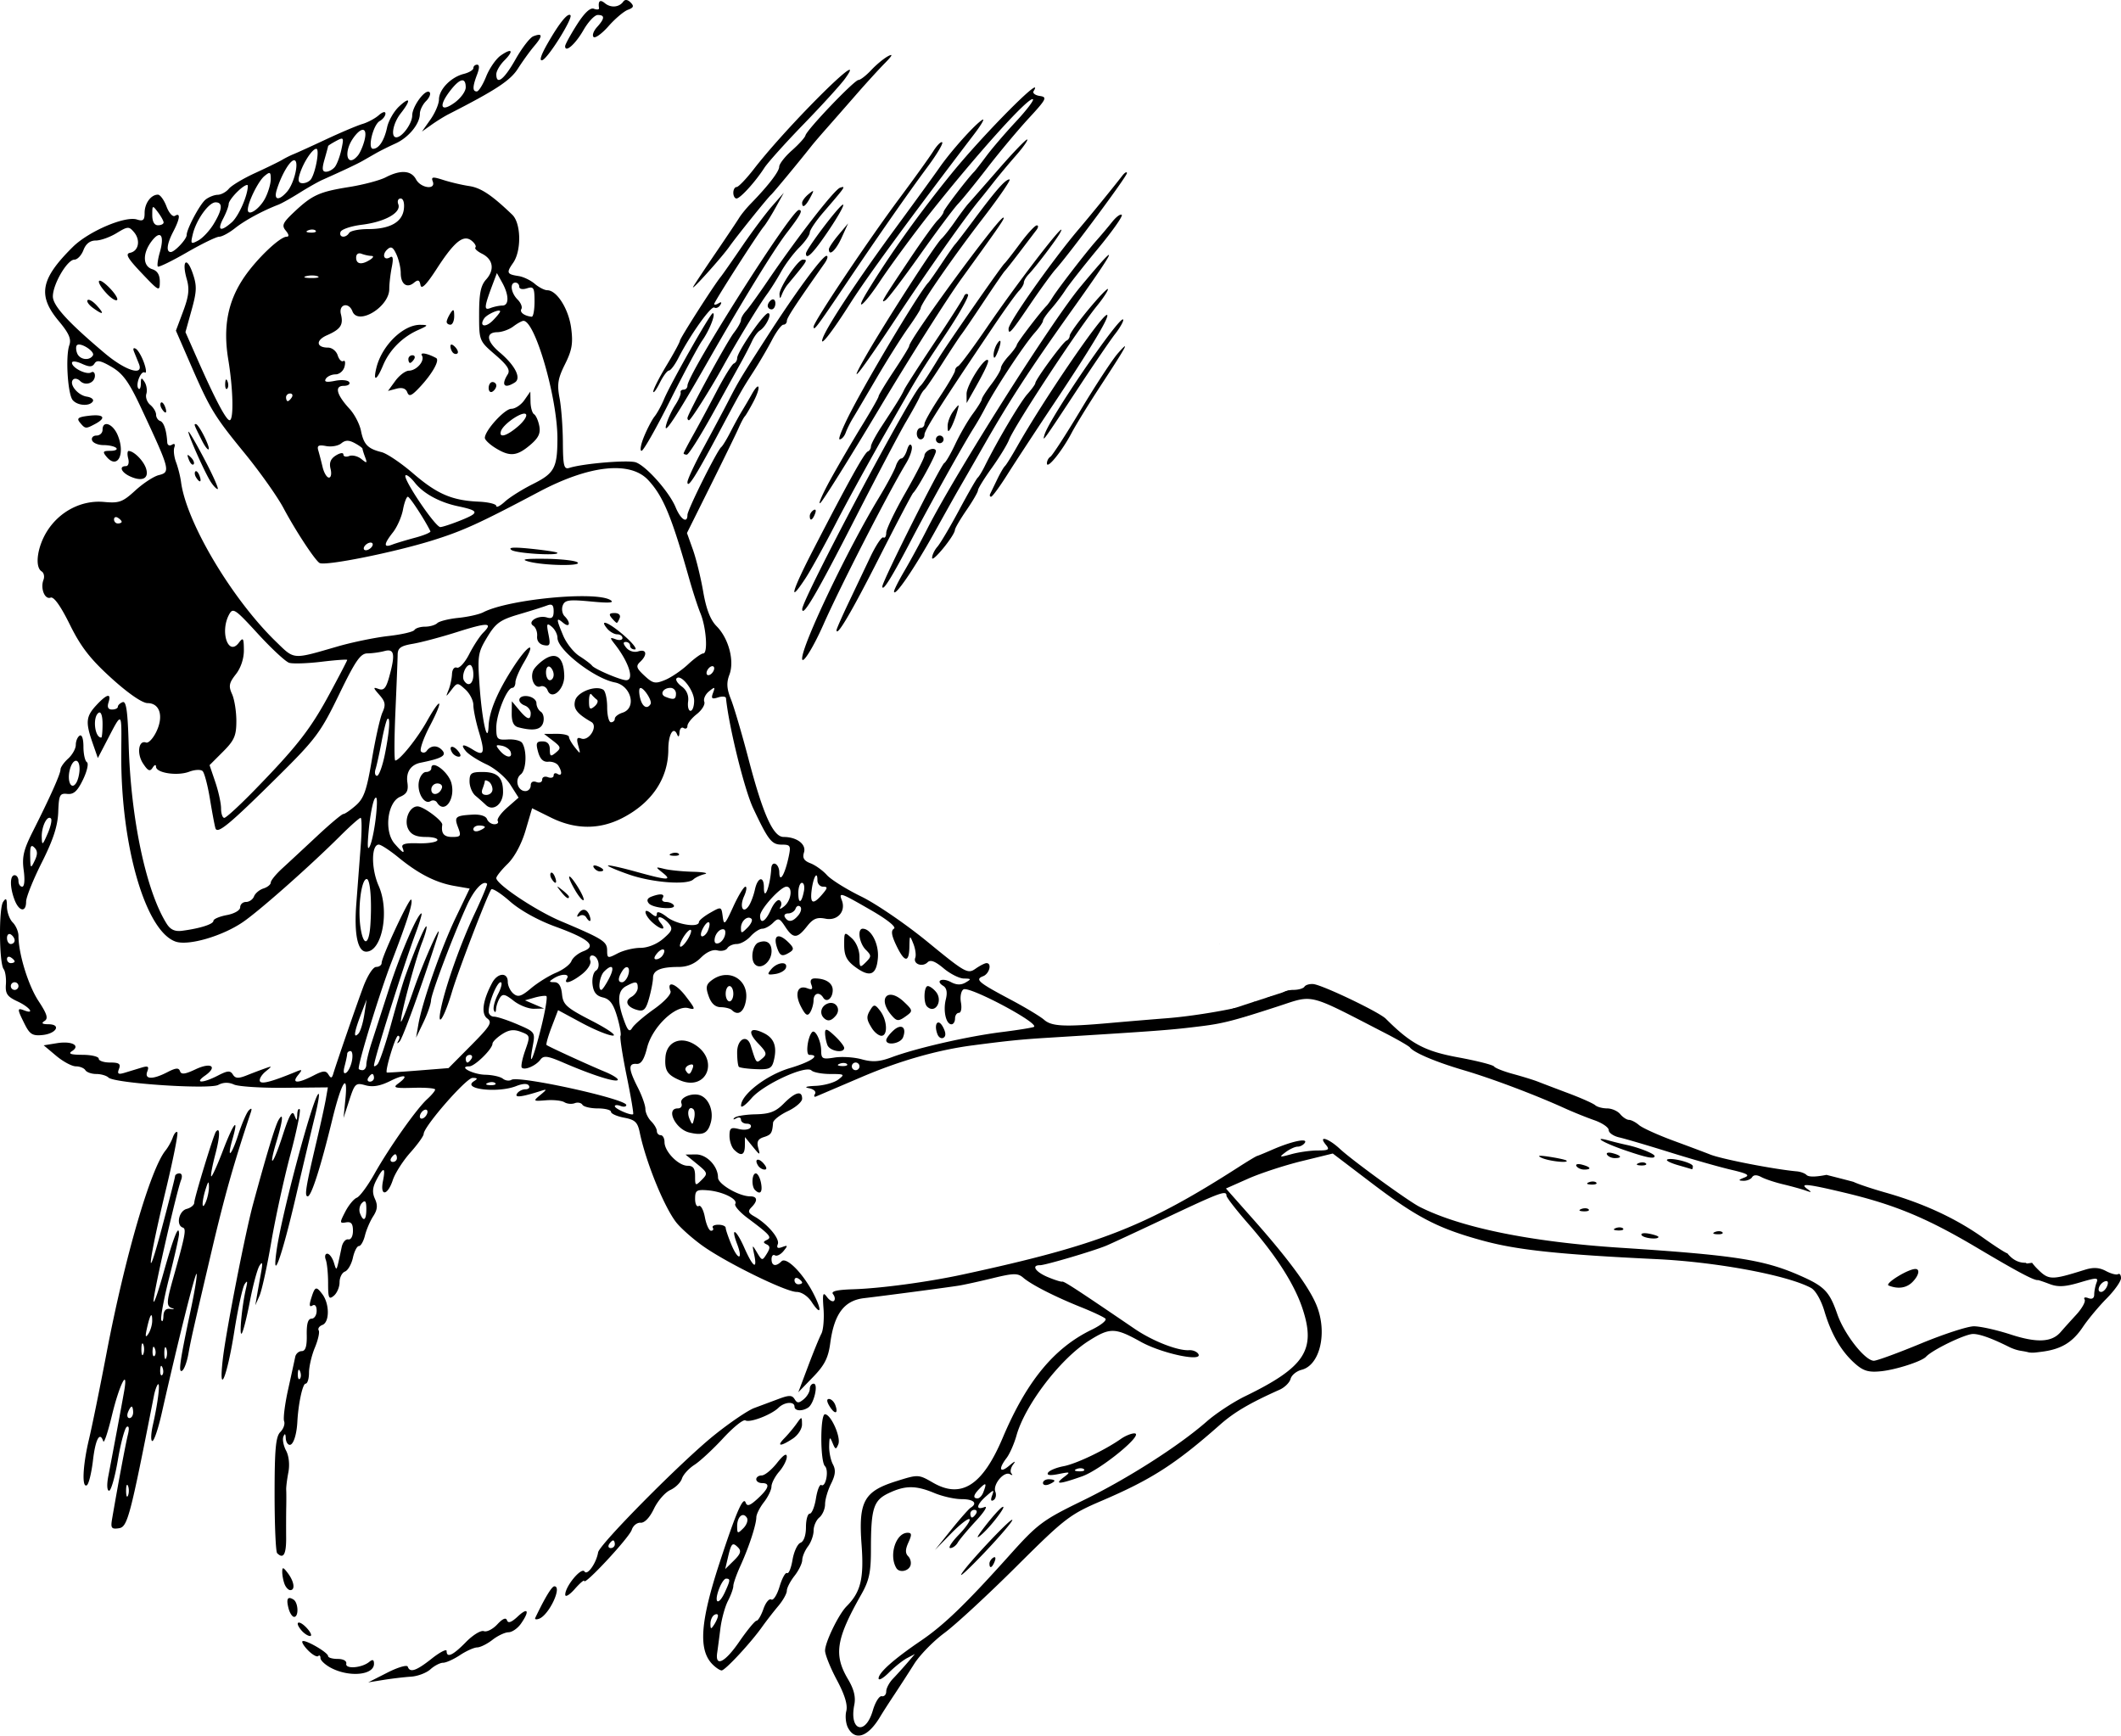 <svg xmlns="http://www.w3.org/2000/svg" width="591.818" height="484.227" viewBox="0 0 554.829 453.963"><path d="M163.876.006c-.325-.037-.613.104-.84.422-1.079 1.51-3.258 1.693-4.812.404-1.268-1.053-1.808-.593-1.526 1.3.059.393-.547.463-1.345.157-.959-.368-2.483 1.07-4.488 4.232-1.67 2.634-3.036 5.136-3.036 5.56 0 1.833 2.68-.512 4.78-4.18 1.254-2.191 2.941-3.983 3.75-3.983 1.913 0 1.857.914-.192 3.178-.913 1.009-1.316 2.169-.898 2.578.418.409 2.177-.863 3.91-2.828 1.733-1.966 4.012-3.894 5.066-4.284 1.5-.554 1.654-.972.71-1.918-.388-.387-.753-.601-1.079-.638zm-14.988 3.869c-.926.128-2.951 2.797-5.611 7.435-1.776 3.097-2.292 4.722-1.405 4.426 1.502-.5 8.073-11.02 7.344-11.758a.366.366 0 00-.328-.103zm-7.98 5.234c-.317.015-.78.14-1.391.375-.88.338-2.973 3.048-4.652 6.024-2.993 5.303-5.036 6.89-5.036 3.91 0-.825.937-2.436 2.082-3.582 2.604-2.603 2.04-3.393-.935-1.309-1.228.86-2.938 3.326-3.799 5.479-.861 2.152-1.967 3.912-2.457 3.912-1.151 0-1.127-1.248.084-4.434.634-1.666.634-2.566 0-2.566-.536 0-.975.402-.975.892s-1.136 1.177-2.525 1.526c-3.341.838-6.475 4.07-6.475 6.678 0 1.152-1.004 3.515-2.23 5.25l-2.229 3.154 2.479-1.76c1.363-.968 3.38-2.22 4.48-2.781 12.46-6.367 16.179-8.814 18.176-11.96 1.223-1.924 3.148-4.584 4.277-5.911 1.697-1.992 2.074-2.942 1.125-2.897zm92.138 5.28c-.136.016-.375.114-.717.294-1.1.581-3.092 2.221-4.425 3.647-1.334 1.425-2.838 2.592-3.344 2.592-1.068 0-13.51 13.011-13.865 14.5-.132.55-1.73 2.32-3.553 3.933-1.823 1.614-3.313 3.532-3.313 4.26 0 1.24-2.876 4.968-7.5 9.717-1.1 1.13-2.45 2.787-3 3.684-.55.896-3.272 4.96-6.047 9.033-2.775 4.072-5.435 8.071-5.912 8.888-1.065 1.826 7.39-7.534 9.422-10.43 1.83-2.607 10.121-12.91 10.934-13.585.512-.426 7.338-8.67 10.586-12.787.559-.709 2.367-2.816 4.017-4.682 1.65-1.866 5.088-5.786 7.639-8.713 2.551-2.927 5.926-6.625 7.5-8.217 1.466-1.483 1.986-2.182 1.578-2.134zm-10.885 3.877v.003c-1.85.448-17.633 16.49-24.921 25.899-2.024 2.612-4.069 4.75-4.545 4.75-.477 0-.866.675-.866 1.5s.375 1.5.834 1.5c.967 0 4.935-4.363 7.28-8.006.887-1.378 5.537-6.553 10.336-11.5 4.798-4.946 9.652-10.283 10.787-11.86 1.05-1.458 1.408-2.166 1.23-2.277-.03-.019-.075-.02-.135-.01zM121.023 21.02c.523.053.806.66.806 1.832 0 1.063-1.35 2.894-3 4.069-3.639 2.591-4.151.733-.927-3.365 1.379-1.753 2.448-2.604 3.12-2.536zm149.68 1.866c-1.087-.175-14.324 13.33-21.81 22.535-8.464 10.41-16.196 21.246-22.066 30.927-3.423 5.646-.845 3.553 3.295-2.675 2.842-4.275 9.217-12.928 13.446-18.252 12.545-15.796 25.727-30.366 26.644-29.45.281.282-1.737 2.919-4.484 5.86-2.747 2.941-6.208 6.977-7.692 8.969-1.483 1.991-2.923 3.846-3.2 4.12-1.688 1.669-8.007 9.949-8.007 10.491 0 .36-.706 1.358-1.568 2.22-.862.863-4.158 5.444-7.322 10.18-7.316 10.95-7.692 11.587-6.323 10.74.604-.372 4.676-5.73 9.05-11.904 4.372-6.174 8.843-12.161 9.935-13.304 1.092-1.143 4.564-5.418 7.717-9.5 3.152-4.082 8.016-9.897 10.808-12.922 4.628-5.014 4.883-5.528 2.875-5.82-1.211-.178-1.944-.74-1.629-1.25.393-.636.486-.94.33-.965zm-158.833 1.1v.001c-1.36.244-4.04 4.104-4.04 6.213 0 2.102-2.63 5.717-4.157 5.717-1.55 0-.868-3.698 1.156-6.272 2.768-3.518 2.506-4.553-.449-1.777-1.346 1.265-2.748 3.707-3.115 5.426-.74 3.462-2.155 5.623-3.684 5.623-1.502 0 .027-6.297 1.766-7.27.814-.455 1.482-1.327 1.482-1.935 0-.643-.732-.462-1.75.431-.962.846-2.875 1.871-4.25 2.278-1.375.406-5.65 2.213-9.5 4.015-3.85 1.802-7.675 3.543-8.5 3.871-.825.328-2.175 1.002-3 1.495-.825.493-4.015 2.048-7.088 3.457-3.072 1.408-6.165 3.257-6.873 4.109-.707.852-2.017 1.565-2.912 1.582-.895.017-2.322.58-3.17 1.25-1.478 1.168-4.957 7.687-4.957 9.29 0 1.084-3.138 4.427-4.156 4.427-1.274 0-1.007-2.164.662-5.363 1.748-3.351 1.927-5.022.442-4.104-.589.364-1.567-.713-2.22-2.441-.64-1.7-1.653-3.092-2.247-3.092-1.82 0-3.48 2.274-3.48 4.767 0 1.915-.386 2.246-2.008 1.73-3.111-.986-12.643 3.092-16.774 7.177-8.44 8.347-9.27 12.685-3.693 19.36 2.688 3.216 3.35 4.725 2.779 6.343-1.027 2.913-.422 12.776.879 14.344 1.234 1.487 4.437 1.701 5.271.351.316-.51-.4-1.073-1.59-1.25-2.372-.353-4.726-3.295-3.564-4.457.402-.402 1.23-.235 1.838.373 1.401 1.402 3.861.507 3.861-1.404 0-.799-.441-1.179-.98-.846-1.185.732-5.02-1.18-5.02-2.502 0-.532 1.12-.432 2.57.229 2.006.913 2.744.897 3.346-.078.59-.955 1.653-.733 4.48.935 2.965 1.75 4.517 3.917 7.735 10.809 7.58 16.23 7.699 16.694 4.543 17.486-1.312.33-4.061 2.134-6.11 4.01-3.3 3.023-4.224 3.364-8.144 2.998-5.844-.546-11.628 2.41-14.922 7.627-2.583 4.092-3.3 9.385-1.43 10.54.588.364.802 1.353.477 2.2-.859 2.238.341 5.24 1.862 4.656.842-.323 2.625 2.174 5.03 7.043 2.895 5.857 5.33 8.995 10.895 14.04 4.387 3.976 8.053 6.502 9.45 6.51 3.207.015 4.246 3.422 2.283 7.487-.861 1.783-2.07 3.054-2.686 2.825-1.962-.73-2.486 2.886-.793 5.47 1.29 1.968 1.817 2.201 2.508 1.11.501-.792.882-.903.89-.258.023 1.645 5.59 2.487 8.678 1.312 1.475-.56 3.045-.63 3.518-.156.47.47 1.331 3.75 1.912 7.287.581 3.538 1.228 6.979 1.438 7.647.516 1.645 3.628-.938 16.525-13.715 9.714-9.623 11.034-11.398 15.807-21.25 4.284-8.845 5.599-10.753 7.422-10.764 1.218-.01 3.229-.283 4.466-.615 2.606-.698 2.876.832 1.21 6.834-.802 2.884-1.41 3.568-2.745 3.082-1.501-.547-1.477-.354.194 1.549 1.562 1.779 1.708 2.61.81 4.582-.603 1.325-1.841 6.833-2.75 12.244-1.368 8.146-2.093 10.225-4.217 12.088-1.41 1.237-2.88 2.25-3.267 2.25s-3.472 2.587-6.854 5.75c-3.382 3.162-7.495 6.98-9.14 8.484-1.646 1.504-2.99 3.162-2.99 3.684 0 .522-.86 1.22-1.909 1.553-1.049.333-2.16 1.264-2.469 2.068-.308.804-1.25 1.46-2.091 1.46-.843 0-1.532.626-1.532 1.39 0 .795-1.495 1.668-3.5 2.044-1.925.362-3.5 1.039-3.5 1.504 0 .875-3.507 1.99-8.173 2.6-1.907.25-3.07-.28-4.057-1.844-5.37-8.509-9.382-27.41-9.938-46.812-.251-8.778-.637-11.502-1.582-11.143-.687.262-1.25.804-1.25 1.203 0 .4-.682.727-1.515.727-1.014 0-1.321-.607-.932-1.834.812-2.56-.406-2.284-3.19.719-2.717 2.932-2.863 4.426-.966 9.875l1.367 3.93 1.531-2.93c5.112-9.779 4.652-9.987 4.598 2.101-.107 23.86 6.352 46.075 14.197 48.834 3.324 1.17 12.18-1.388 17.6-5.084 4.342-2.96 17.592-14.683 25.465-22.53 2.621-2.612 5.03-4.75 5.351-4.75.322 0 .336 3.263.031 7.25-.304 3.988-.83 10.894-1.166 15.345-.592 7.84.362 12.406 2.592 12.406 4.166 0 6.18-10.627 3.264-17.22-1.973-4.462-1.954-10.78.033-10.78.569 0 2.88 1.51 5.137 3.353 5.3 4.33 9.788 6.61 14.695 7.463l3.94.684-3.6 7.5c-3.821 7.96-8.807 22.178-9.816 28l-.606 3.5 1.92-4c1.056-2.2 1.955-4.79 1.996-5.756.079-1.862 5.822-17.059 9.426-24.94 1.846-4.037 4.223-6.562 5.228-5.556.162.162-1.292 3.66-3.23 7.773-3.693 7.839-7.664 19.04-8.857 24.979-1.083 5.39.876 2.366 2.916-4.5 1.6-5.386 9.033-24.789 10.25-26.758.267-.432 2.47.962 4.894 3.096 2.677 2.356 7.34 4.95 11.873 6.603 8.892 3.243 10.969 5.08 7.318 6.467-1.36.517-2.751 1.669-3.093 2.56-.343.893-2.15 2.26-4.016 3.04-1.866.78-4.808 2.607-6.535 4.06-2.561 2.155-3.414 2.418-4.621 1.416-.814-.675-1.479-2.073-1.479-3.105 0-2.55-2.663-2.378-4.076.261-2.477 4.63-2.956 8.116-1.285 9.338 1.378 1.008.808 1.95-4.275 7.073l-5.864 5.91-8 .635c-4.4.35-8.064.585-8.14.521-.527-.44 2.265-9.617 2.926-9.617.457 0 .515.562.126 1.25-.47.832-.373.916.291.25.797-.798 5.9-14.883 9.784-27 2.05-6.398-3.395 5.615-6.12 13.5-1.805 5.225-3.3 8.93-3.324 8.232-.061-1.825 3.754-16.042 5.532-20.607.83-2.131 1.346-4.037 1.146-4.236-.333-.334-2.919 5.754-5.568 13.11-.595 1.65-2.255 7.276-3.69 12.5-1.435 5.226-3.027 9.93-3.537 10.452-.51.523-.926.683-.926.355 0-1.596 7.606-25.764 10.875-34.556 1.074-2.888 1.773-5.25 1.555-5.25-.993 0-5.49 10.41-8.424 19.5-1.775 5.5-3.853 11.928-4.617 14.285-.764 2.357-1.389 4.944-1.389 5.75s-.45 1.465-1 1.465-1-.193-1-.428c0-1.938 5.536-19.943 8.479-27.572 4.28-11.095 5.834-16.02 5.242-16.611-.493-.493-7.72 15.02-7.72 16.572 0 .571-.645 1.039-1.43 1.039-.808 0-2.278 2.28-3.385 5.25-1.82 4.883-6.825 19.378-7.846 22.723-.361 1.184-.607 1.215-1.262.156-.661-1.071-1.388-1.02-3.896.277-4.135 2.138-5.838 2.099-4.055-.094 1.222-1.502 1.154-1.595-.627-.863-6.394 2.629-9.03 3.306-9.355 2.404-.195-.538.48-1.663 1.5-2.498 1.787-1.463 1.783-1.493-.145-.814a158.51 158.51 0 00-4.795 1.818c-2.184.87-2.974.823-3.617-.217-.674-1.09-1.378-1.043-3.906.264-3.966 2.051-6.305 2.07-3.389.026 3.415-2.392 1.606-3.587-2.492-1.647-2.727 1.292-3.727 1.41-4.04.48-.32-.947-1.087-.889-3.29.25-3.885 2.01-6.082 1.936-5.271-.175.511-1.333.21-1.53-1.532-1l-4.338 1.322c-1.74.53-2.042.333-1.53-1 .505-1.318.025-1.662-2.33-1.662-1.634 0-2.97-.45-2.97-1s-1.912-1.008-4.25-1.016c-3.054-.01-3.831-.279-2.76-.957 2.33-1.473-.02-2.717-3.939-2.084l-3.45.557 3.276 2.75c1.802 1.512 4.116 2.75 5.14 2.75 1.026 0 2.143.45 2.483 1 .34.55 1.625 1 2.858 1 1.232 0 2.669.42 3.191.932 1.532 1.502 26.402 3.165 28.729 1.92 1.3-.696 2.7-.728 4.097-.096 1.168.528 7.173.913 13.344.853l11.22-.11-.52 3c-.287 1.65-1.37 6.6-2.409 11-2.86 12.124-3.245 14.5-2.34 14.5.945 0 3.376-7.592 6.403-20 2.435-9.983 4.177-12.735 3.455-5.458l-.492 4.959 1.513-4.654c1.424-4.38 1.675-4.612 4.233-3.897 1.895.53 3.855.192 6.468-1.115 3.863-1.931 5.068-1.519 2.037.697-1.437 1.051-.795 1.225 4 1.08 3.142-.095 5.713.11 5.713.453 0 .344-.929 1.467-2.064 2.494-2.772 2.509-9.92 12.63-13.842 19.602-1.751 3.113-3.816 5.903-4.588 6.2-.771.295-2.126 1.936-3.01 3.646-1.514 2.93-1.502 3.09.2 2.8 1.34-.227 1.804.337 1.804 2.194 0 1.446-.52 2.397-1.232 2.256-.678-.134-1.448.766-1.711 2-1.454 6.816-1.274 6.466-2.068 3.994-.398-1.238-1.169-2.25-1.713-2.25-.545 0-.717.712-.383 1.582.334.87.607 3.626.607 6.123 0 3.923.204 4.37 1.5 3.295.825-.685 1.5-2.267 1.5-3.516s.632-2.512 1.405-2.808c.773-.297 1.71-1.92 2.08-3.608.37-1.687 1.08-3.068 1.576-3.068s1.206-1.238 1.578-2.75c.373-1.513 1.344-3.781 2.16-5.041 1.11-1.714 1.226-2.859.457-4.545-.756-1.66-.653-2.968.39-4.96 1.85-3.53 2.448-3.427 1.704.296-.817 4.084 1.201 3.888 2.57-.25.592-1.788 2.65-5.02 4.576-7.182 1.927-2.162 3.504-4.362 3.504-4.888 0-1.918 11.134-14.68 12.793-14.665 1.34.012 1.414.201.35.875-3.271 2.073 6.282 3.164 11.07 1.264 1.714-.68 2.936-.722 3.31-.115.328.529-.08.96-.905.96-.825 0-1.82.517-2.21 1.147-.688 1.114 1.132.904 6.249-.722 1.655-.527 1.64-.417-.157 1.072-1.934 1.603-1.885 1.649 1.514 1.377 1.933-.155 4.093.076 4.799.512.706.436 1.922.547 2.703.248.781-.3 1.685-.114 2.01.412.325.526 2.14.955 4.033.955 1.892 0 3.441.4 3.441.889 0 .488 1.541 1.179 3.426 1.533 2.857.536 3.539 1.177 4.092 3.86 1.588 7.698 6.382 19.504 9.562 23.548 1.135 1.443 4.17 4.146 6.743 6.006 6.052 4.375 21.893 12.164 24.74 12.164 1.27 0 2.926 1.098 3.902 2.588 2.473 3.774 2.826 2.407.537-2.082-2.717-5.33-7.117-9.79-8.396-8.512-1.471 1.471-2.606 1.23-2.606-.553 0-.857.4-1.313.887-1.011.488.3 1.5-.206 2.25-1.127 1.187-1.46 1.143-1.595-.336-1.041-1.196.448-1.54.221-1.16-.768.557-1.453-2.732-5.32-6.176-7.262-1.575-.888-1.716-1.358-.715-2.369 1.708-1.724 1.568-2.863-.35-2.863-2.906 0-8.4-3.198-8.4-4.89 0-3.01-2.966-6.11-5.806-6.073l-2.694.035 2.987 2.442c2.837 2.318 2.9 2.527 1.25 4.177-1.65 1.65-1.737 1.6-1.737-.978 0-2.03-.494-2.713-1.96-2.713-2.406 0-6.04-3.723-6.04-6.188 0-.996-.45-1.812-1-1.812s-1-.481-1-1.07c0-.59-.675-1.75-1.5-2.575-.825-.825-1.5-2.272-1.5-3.216 0-.945-.9-3.482-2-5.64-2.44-4.784-2.52-6.322-.322-6.14 1.192.1 1.993-1.13 2.768-4.242 1.34-5.38 7.426-11.225 10.773-10.35 1.985.52 1.94.308-.656-3.095-2.59-3.396-5.1-4.237-3.986-1.334.275.718-1.601 2.757-4.295 4.666-2.631 1.864-5.197 4.071-5.704 4.908-.732 1.21-1.178.811-2.173-1.945-1.825-5.052-1.665-7.76.529-8.934 2.57-1.375 3.066-1.305 3.066.418 0 .798-.738 1.86-1.64 2.365-1.946 1.09-1.184 2.734 1.605 3.463 1.616.423 2.189-.172 3.01-3.129.558-2.008 1.016-4.391 1.02-5.295.006-1.99 2.019-2.855 6.632-2.855 2.33 0 4.254-.791 5.88-2.416 1.504-1.505 3.142-2.226 4.341-1.912 1.059.277 2.228.014 2.598-.584.37-.598 1.474-1.088 2.457-1.088.982 0 2.602-.9 3.597-2 .996-1.1 2.382-2 3.082-2 .7 0 1.962-.688 2.803-1.53 1.372-1.372 1.7-1.27 3.188 1 2.09 3.19 3.13 3.177 5.681-.066 1.618-2.057 2.629-2.476 4.873-2.027 3.132.626 5.376-1.903 4.262-4.805-.85-2.213-.433-2.072 7.61 2.565 4.268 2.46 6.712 4.424 6.03 4.845-.828.512-.662 1.72.598 4.364 2.156 4.52 3.353 4.66 3.436.404.06-3.124.102-3.154 1.037-.815.535 1.34.758 2.989.498 3.666-.624 1.626 1.862 2.54 3.219 1.182.748-.749 1.986-.284 4.199 1.578 1.725 1.452 4.115 2.653 5.31 2.67 1.947.027 1.991.135.436 1.041-1.194.696-2.39.661-3.834-.111-2.327-1.246-4.167-.344-2.014.986.906.56 1.131 1.734.68 3.531-.753 3.002.042 6.522 1.473 6.522.513 0 .933-.675.933-1.5s.46-1.5 1.02-1.5c.563 0 .798-1.214.527-2.71-.27-1.492.028-3.029.666-3.423 1.492-.922 19.588 8.664 18.469 9.783-.201.201-4.026.826-8.5 1.387-8.91 1.117-22.345 4.197-28.797 6.6-3.163 1.178-4.966 1.297-7.79.517-2.022-.558-5.233-.762-7.136-.453-3.131.508-3.46.335-3.474-1.82-.016-2.505-1.543-5.656-2.35-4.85-1.185 1.186-1.782 5.969-.744 5.969 3.104 0 .39 1.835-5.14 3.474-6.12 1.814-12.79 6.977-12.725 9.848.015.649 1.252-.251 2.75-2 3.066-3.58 14.168-8.712 15.674-7.246.522.509 2.746.924 4.941.924 3.724 0 3.86.099 2.049 1.469-1.068.807-3.74 1.544-5.94 1.636-2.394.1-3.092.343-1.736.604 1.272.244 1.979.898 1.611 1.492-.36.582-.242.889.262.68.504-.21 5.893-2.51 11.973-5.11 9.828-4.203 19.84-7.061 28.89-8.248 9.217-1.208 12.707-1.563 19.5-1.984 29.86-1.85 32.25-2.032 40.5-3.057 5.628-.699 8.554-1.457 20.016-5.187 9.473-3.084 7.415-3.6 27.984 7.004 3.3 1.7 6.225 3.392 6.5 3.758 1.035 1.375 6.75 3.795 14 5.93 7.379 2.17 18.639 6.412 26.5 9.982 2.2.999 5.688 2.405 7.75 3.125 2.063.72 3.75 1.884 3.75 2.588 0 .704 1.238 1.56 2.75 1.902 1.513.342 7.475 2.096 13.25 3.9 5.775 1.804 12.968 3.852 15.983 4.553 4.314 1.002 5.06 1.44 3.5 2.049-1.607.627-1.664.787-.293.844.93.039 1.97-.38 2.31-.932.405-.655 1.248-.668 2.43-.035.995.532 3.556 1.383 5.69 1.888 2.133.506 4.78 1.237 5.88 1.627 1.607.57 1.705.498.5-.369-2.254-1.622-.117-1.41 9.823.967 13.132 3.141 21.48 6.624 34.677 14.463 10.423 6.191 14.831 8.53 15.76 8.363.132-.024 1.52.445 3.084 1.04 2.168.824 4.031.728 7.846-.405 4.508-1.339 4.944-1.332 4.406.07-.329.856-.596 2.243-.596 3.082 0 .968-.568 1.308-1.552.93-.862-.33-1.29-.17-.961.361.325.526-.664 2.322-2.198 3.99-1.534 1.669-3.365 3.703-4.068 4.52-2.318 2.695-6.193 2.884-13.1.637-3.642-1.185-7.97-2.148-9.62-2.137-1.65.011-7.89 2.044-13.864 4.516-5.974 2.472-11.499 4.494-12.28 4.494-2.303 0-7.725-6.9-9.552-12.156-2.095-6.027-3.367-7.325-10.025-10.23-9.307-4.062-17.007-5.243-46.78-7.173-23.401-1.516-41.761-5.263-52.5-10.713-2.976-1.51-17.581-12.127-20.802-15.123-3.038-2.825-5.813-3.654-3.698-1.105 1.065 1.283.756 1.5-2.134 1.5-1.859 0-4.952.436-6.873.969-3.187.882-3.324.839-1.553-.5 1.067-.808 2.504-1.47 3.191-1.47.688 0 1.54-.466 1.893-1.038.788-1.276-3.522-.35-8.524 1.832-1.925.84-3.725 1.582-4 1.65-.275.068-2.37 1.326-4.658 2.795-24.464 15.717-36.873 20.556-72.342 28.21-9.162 1.976-21.433 3.628-28.65 3.856-4.305.137-5.884.523-5.26 1.288.49.6.604 1.38.25 1.734-.353.353-1.195-.113-1.87-1.037-1.022-1.396-1.169-.87-.87 3.119.198 2.64-.058 5.579-.566 6.53-.51.95-2.075 4.782-3.48 8.517l-2.556 6.789 3.852-3.969c3.027-3.119 3.992-5.02 4.506-8.873 1.02-7.65 3.652-11.159 8.836-11.771 5.802-.686 21.705-2.788 24.808-3.28 1.375-.218 5.355-1.092 8.844-1.943 5.491-1.34 6.566-1.357 8-.127 2.15 1.846 8.254 4.956 15.156 7.723 3.025 1.212 5.871 2.55 6.325 2.974.453.424-1.156 1.731-3.577 2.903-9.852 4.769-17.007 13.465-23.289 28.304-5.252 12.408-10.798 15.982-18.195 11.725-3.852-2.217-3.875-2.218-9.684-.39-8.425 2.65-9.871 5.307-9.03 16.595.656 8.821-.215 12.407-3.911 16.104-2.072 2.07-5.639 9.41-5.639 11.601 0 1.045 1.384 4.493 3.077 7.664 2.089 3.915 2.884 6.536 2.476 8.162-.33 1.318-.126 3.286.457 4.375 1.9 3.55 5.286 2.353 8.451-2.988.572-.964 2.202-3.503 3.623-5.643a485.526 485.526 0 005.237-8.1c1.458-2.314 5.021-5.958 7.916-8.099 2.894-2.14 11.338-9.938 18.763-17.328 12.755-12.694 13.99-13.647 22.377-17.238 13.019-5.573 19.298-9.608 30.899-19.854 3.754-3.316 7.77-5.677 15.63-9.193 1.325-.592 2.616-1.87 2.87-2.838s1.55-2.034 2.879-2.367c4.87-1.222 6.83-9.884 3.851-17.014-1.972-4.72-7.337-11.998-16.314-22.135l-7.328-8.273 5.818-2.578c3.2-1.418 9.488-3.478 13.975-4.576l8.156-1.998 9.95 7.568c12.096 9.204 17.653 12.08 29.57 15.295 8.882 2.397 19.778 3.546 45.167 4.762 15.741.753 34.153 4.179 40.387 7.515 1.208.647 2.662 3.17 3.55 6.164 1.8 6.057 4.47 10.587 8.11 13.752 2.138 1.859 3.514 2.237 6.817 1.88 3.903-.424 10.54-2.58 11.636-3.782 1.63-1.786 10.241-5.953 12.305-5.953 2.808 0 8.478 2.94 9.748 3.549 2.362 1.031 2.882.74 4.873 1.28 1.11.144 1.689.02 3.11-.15 5.233-.626 8.241-2.404 10.978-6.484 1.363-2.032 4.168-5.4 6.232-7.484 2.065-2.084 3.754-4.473 3.754-5.309 0-.836-.344-1.308-.763-1.049-.42.26-1.848-.11-3.176-.82-1.731-.927-3.284-1.02-5.488-.33-8.867 2.777-9.452 2.763-12.506-.291a13.498 13.498 0 01-1.326-1.531 87 87 0 01-1.36.191c-.11-.07-.225-.13-.336-.2-1.693.065-3.418-.739-4.779-2.485-.005 0-.01.012-.016.011-.412-.056-3.225-1.865-6.25-4.02-7.164-5.1-15.58-9.006-25.5-11.833-3.822-1.09-7.317-2.265-8.47-2.83-.542-.154-2.536-.674-7.077-1.832-2.861.567-4.658.586-5.224.017-.424-.425-1.549-.844-2.5-.93-5.96-.533-19.748-3.216-22.729-4.423-1.1-.446-5.375-2.052-9.5-3.57-4.125-1.519-8.211-3.37-9.08-4.118-.868-.747-2.05-1.36-2.627-1.36s-1.608-.674-2.293-1.5c-.684-.824-2.226-1.5-3.423-1.5-1.198 0-2.605-.379-3.127-.843-.523-.464-3.65-1.858-6.95-3.098-3.3-1.239-6.9-2.609-8-3.044-1.1-.436-4.025-1.343-6.5-2.014-2.475-.672-4.725-1.558-5-1.969-.275-.411-4.501-1.483-9.39-2.383-8.741-1.608-12.36-3.54-18.924-10.103-1.764-1.764-16.64-8.871-18.979-9.067-.985-.082-2.024.226-2.308.686-.284.46-1.589.836-2.899.836s-2.66.45-3 1c-.072.118-.15.22-.232.316l-1.834.59a2.701 2.701 0 01-.688-.275 2.269 2.269 0 01-.755.314.543.543 0 01-.14.041c-.094.16-.2.314-.333.43-.095.083-.207.144-.315.21l-1.515.49c-.007 0-.013-.001-.02.01-.117.021-.237.04-.353.064.038-.003.09-.006.068-.006-.028.01-.056.01-.084.01l.016-.004c-.016 0-.02.004-.03.004-.395.04-.168.032-.671 0a3.12 3.12 0 01-.358-.08h-.092c-.007.06-.016.117-.046.148-.24.247-1.182.57-2.51.922-.123.099-.239.2-.395.29-.171.1-.364.157-.547.235-.633.173-.96.19-1.175-.02-4.85 1.078-12.452 2.283-17.99 2.716-3.85.3-10.6.865-15 1.255-11.932 1.058-15.22.897-17.204-.841-.988-.867-4.947-3.248-8.797-5.291-8.441-4.481-9.36-5.263-7.168-6.104 1.655-.635 2.381-3.426.891-3.426-.428 0-1.731.669-2.896 1.485-2 1.4-2.699 1.008-12.436-6.977-5.674-4.653-13.492-10.009-17.375-11.902-3.883-1.893-7.949-4.431-9.037-5.639-1.088-1.208-3.023-2.595-4.297-3.082-1.701-.65-2.153-1.401-1.701-2.824.675-2.129-1.858-4.06-5.326-4.06-2.732 0-5.376-5.876-9.196-20.444-1.722-6.57-3.786-13.581-4.586-15.58-1.098-2.746-1.197-4.31-.402-6.403 1.372-3.609-.176-9.498-3.338-12.689-1.629-1.643-2.72-4.455-3.514-9.05-.632-3.667-1.845-8.617-2.697-11l-1.55-4.335 6.22-12.5c3.42-6.875 6.71-13.625 7.31-15 .602-1.375 1.32-2.724 1.596-3 .276-.275 1.304-2.023 2.284-3.884 2-3.803 1.609-5.59-.428-1.952a145.947 145.947 0 01-2.54 4.336c-.677 1.1-2.038 3.575-3.023 5.5-.985 1.925-2.078 3.725-2.427 4-1.084.853-8.86 16.428-8.862 17.75-.004 2.371-1.764 1.242-3.103-1.992-1.643-3.966-7.586-10.692-10.362-11.726-1.894-.707-13.775.274-17.45 1.44-1.393.443-1.632-.512-1.673-6.728-.026-3.984-.419-9.189-.873-11.566-.681-3.568-.43-5.11 1.434-8.842 1.831-3.667 2.134-5.455 1.602-9.467-.662-4.983-3.754-9.869-6.247-9.869-.72 0-2.191-.757-3.271-1.681-1.08-.925-2.97-1.834-4.201-2.022-3.123-.476-3.282-.855-1.461-3.455 2.219-3.168 2.093-10.37-.22-12.592-5.378-5.162-8.207-7.044-11.276-7.502-1.871-.279-4.905-.992-6.742-1.584-2.802-.902-3.25-.84-2.782.381.877 2.285-3.129 1.787-4.377-.545-1.266-2.367-4.028-2.554-7.925-.539-1.554.804-5.87 1.948-9.594 2.543-7.793 1.245-9.662 2.097-14.412 6.578-2.951 2.784-3.26 3.483-2.137 4.836.831 1.002.913 1.582.225 1.582-1.785 0-7.937 5.885-11.186 10.7-4.223 6.257-5.494 12.91-4.09 21.412 1.292 7.822 1.468 15.888.348 15.888-.892 0-3.767-5.44-8.332-15.771l-3.213-7.272 1.607-5.78c1.372-4.933 1.414-6.345.293-9.604-1.576-4.587-2.936-3.283-1.564 1.5.75 2.613.543 4.48-.934 8.427l-1.898 5.07 3.68 8.465c5.27 12.128 6.275 13.784 14.316 23.62 3.977 4.865 8.549 11.32 10.158 14.345 3.131 5.884 8.21 13.615 9.42 14.34 1.431.857 19.335-2.724 29.55-5.91 7.926-2.471 12.278-4.456 27.872-12.715 13.193-6.987 23.852-8.125 28.559-3.047 3.927 4.238 6.084 9.431 10.724 25.832.934 3.3 2.253 7.35 2.932 9 1.52 3.691 1.998 10.5.738 10.5-.509 0-2.304 1.288-3.988 2.862-1.685 1.573-4.376 3.403-5.98 4.068-2.593 1.074-3.197.951-5.423-1.111-2.108-1.954-2.285-2.526-1.125-3.61 1.978-1.847 1.7-3.445-.48-2.754-1.073.34-2.394-.053-3.123-.931-.865-1.042-.909-1.524-.14-1.524.617 0 1.122.45 1.122 1s.563.982 1.25.96c.688-.024-.513-1.599-2.668-3.5-3.944-3.484-6.893-4.745-4.582-1.96.685.825 1.864 1.5 2.621 1.5.758 0 1.378.436 1.377.969 0 .533-.787.681-1.75.33-1.59-.58-1.612-.462-.25 1.281 3.704 4.74 5.18 9.42 2.97 9.42-1.44 0-8.285-2.918-8.934-3.81-.295-.404-1.77-1.522-3.28-2.483-1.51-.96-3.422-3.366-4.25-5.347-1.877-4.495-1.877-4.914-.004-3.36 1.738 1.443 2.054-.046.367-1.732-.623-.623-.843-1.89-.488-2.815.553-1.439 1.619-1.59 7.383-1.039 4.762.456 6.255.347 5.092-.375-3.883-2.408-26.673-.216-33.28 3.202-1.058.547-3.983 1.203-6.5 1.457-2.516.254-5.002.876-5.525 1.382-.522.507-1.959.92-3.191.92-1.233 0-2.483.392-2.778.87-.295.477-3.358 1.185-6.808 1.572-3.45.387-9.422 1.614-13.272 2.728-11.99 3.47-11.203 3.534-16.172-1.287-11.506-11.164-23.4-31.161-24.795-41.69-.196-1.48-.783-3.818-1.302-5.193-.52-1.375-.725-3.124-.457-3.888.296-.848.044-1.118-.645-.692-.621.384-1.165.109-1.207-.611-.185-3.17-.893-5.298-1.869-5.623-.58-.193-1.053-.935-1.053-1.647 0-.711-.686-1.861-1.523-2.556-.838-.695-1.298-1.988-1.024-2.873.275-.885.068-2.285-.46-3.11-.804-1.253-.966-1.183-.98.418-.007 1.054-.28 1.65-.605 1.324-.904-.904.612-4.847 1.623-4.222.489.302.413-.817-.17-2.487-.582-1.67-1.541-3.335-2.13-3.699-.643-.397-.842-.096-.498.752.315.778.89 2.202 1.277 3.164 1.33 3.312-3.47 1.83-8.91-2.75-9.604-8.086-13.6-12.46-13.6-14.886 0-3.193 3.756-9.614 5.623-9.614.785 0 1.854-1.125 2.377-2.5.629-1.653 1.72-2.502 3.225-2.504 1.251 0 3.696-.87 5.433-1.93 2.948-1.797 3.254-1.813 4.575-.245 1.758 2.087 1.203 4.946-1.045 5.392-1.31.26-.629 1.45 3.039 5.31 4.568 4.81 4.727 4.888 4.75 2.296.016-1.817-.622-2.889-1.977-3.319-2.519-.8-2.574-4.194-.12-7.384 2.29-2.98 3.372-1.481 2.109 2.925-.525 1.83-.762 3.522-.524 3.76s3.646-1.42 7.572-3.684c3.927-2.263 7.739-4.117 8.473-4.117.735 0 2.607-1.012 4.162-2.25 2.54-2.022 7.227-4.557 11.328-6.13.825-.317 3.3-1.706 5.5-3.087 2.2-1.38 4.9-2.911 6-3.402 5.458-2.433 9.143-4.173 10.5-4.953.825-.474 2.4-1.375 3.5-2.004 1.1-.628 3.404-1.778 5.12-2.553 3.443-1.556 6.38-5.133 6.38-7.771 0-.938.729-2.436 1.62-3.326.89-.89 1.3-1.934.912-2.32-.13-.129-.296-.168-.49-.133zm145.287 7.284c-.042-.01-.11.019-.205.077-1.945 1.199-8.157 8.124-11.156 12.435-1.392 2.002-6.567 9.13-11.5 15.84-9.699 13.195-17.911 25.605-19.06 28.799-1.01 2.808 2.217-1.267 7.13-9 4.457-7.015 15.366-21.912 32.463-44.334 1.685-2.21 2.626-3.773 2.328-3.817zm-162.38 2.702c.749-.116 1.054.802.58 2.693-.38 1.51-1.158 3.31-1.73 4-2.785 3.355-3.903-.721-1.241-4.522.958-1.367 1.808-2.082 2.39-2.171zm-5.36 2.296c.448.053.317.84-.105 2.815-.393 1.836-1.167 3.9-1.72 4.588-.555.687-1.596 1.25-2.315 1.25-1 0-1.09-.764-.38-3.242.512-1.784.932-3.343.932-3.465 0-.122.944-.728 2.098-1.346.745-.399 1.222-.631 1.49-.6zm179.301.223c-.215-.208-3.539 3.228-7.389 7.637-3.85 4.408-7.465 8.527-8.033 9.154-.568.627-2.126 2.714-3.463 4.639-1.336 1.925-2.927 3.95-3.533 4.5-1.574 1.43-14.652 21.705-19.834 30.75-5.147 8.984-1.742 4.723 7.992-10 8.328-12.597 18.206-26.596 21.854-30.969.559-.67 2.142-2.657 3.517-4.416 1.375-1.76 4.024-4.936 5.889-7.059 1.865-2.122 3.215-4.028 3-4.236zm-22.39.691c-.413.025-1.328 1-2.196 2.377-.992 1.575-4.986 7.137-8.877 12.362-8.257 11.09-22.426 32.276-22.426 33.533 0 1.228.777.202 8.352-11.033 9.077-13.463 16.29-23.804 21.502-30.828 2.378-3.206 4.083-6.067 3.789-6.362a.181.181 0 00-.145-.049zM82.744 38.922c.895 0-.107 5.882-1.343 7.883-.38.614-1.37 1.117-2.2 1.117-1.096 0-1.326-.615-.837-2.25.91-3.048 3.312-6.75 4.38-6.75zm-5.812 3c1.454 0 .086 6.03-1.871 8.25-2.15 2.437-3.502 2.184-2.674-.5 1.21-3.924 3.454-7.75 4.545-7.75zM294.57 45.07c-.228.057-.605.387-1.024.93-2.324 3.01-8.234 10.268-11.267 13.836-6.98 8.208-18.45 24.466-18.45 26.15 0 1.71.634.993 5.586-6.299 2.703-3.979 5.698-8.11 6.657-9.181 3.696-4.128 18.754-24.417 18.724-25.229-.007-.176-.09-.24-.226-.207zm-224.094.19c.292.044.353.546.353 1.59 0 1.194-.658 3.445-1.463 5.001-1.47 2.843-4.537 4.876-4.537 3.008 0-1.953 2.714-7.456 4.344-8.808.545-.452.914-.723 1.162-.782a.39.39 0 01.14-.01zm193.6 1.662c-1.082 0-3.468 2.703-9.29 10.525-2.445 3.286-4.675 6.2-4.955 6.475-.28.275-1.855 2.525-3.502 5-1.647 2.475-3.222 4.725-3.5 5-1.866 1.845-13.676 21.408-19.468 32.25-2.572 4.812-4.246 8.75-3.721 8.75.525 0 1.24-.788 1.588-1.75.348-.963 1.188-2.658 1.867-3.77.679-1.111 3.467-5.836 6.197-10.5 2.73-4.663 6.443-10.559 8.25-13.1 1.808-2.54 3.287-4.871 3.287-5.18 0-1.132 8.551-13.487 16.23-23.45 4.346-5.638 7.503-10.25 7.016-10.25zM64.631 48.387c.127 0 .197.072.197.213 0 2.53-2.405 7.979-4.224 9.572-2.924 2.56-3.86 2.139-2.223-1 .79-1.513 1.437-3.235 1.44-3.826.003-.592 1.132-2.133 2.507-3.424 1.032-.969 1.922-1.545 2.303-1.535zm155.93.546c-.123-.049-.414.038-.813.167-1.482.477-11.185 12.971-18.92 24.36-2.475 3.645-5.062 7.233-5.75 7.973-.687.74-1.25 1.769-1.25 2.284 0 .515-.832 2.008-1.85 3.32-1.888 2.436-12.15 21.28-12.15 22.314 0 .314.177.57.395.57.483 0 5.463-7.861 8.869-14 3.676-6.625 9.474-16.157 11.48-18.874.965-1.307 2.656-3.99 3.756-5.967 1.1-1.976 3.238-4.83 4.75-6.342 1.513-1.511 2.75-3.27 2.75-3.91 0-.64 1.597-3.019 3.55-5.285 4.39-5.097 5.55-6.462 5.183-6.61zm-7.89 1.045c-.02-.01-.047 0-.083.01-.171.06-.532.34-1.097.807-.916.755-1.663 1.767-1.663 2.25 0 1.528.887.954 2.127-1.373.595-1.116.851-1.646.715-1.693zm-7.636.444l-3.066 3.5c-1.687 1.925-5.218 6.65-7.846 10.5-2.627 3.85-5.146 7.45-5.595 8-1.789 2.186-10.643 16.045-10.67 16.7-.017.386-1.604 3.31-3.528 6.5-1.923 3.191-3.469 6.25-3.435 6.8.034.55.788-.463 1.677-2.25.89-1.788 1.975-3.25 2.41-3.25.437 0 1.542-1.463 2.456-3.25 3.08-6.028 8.577-13.752 9.418-13.233.458.284 1.158-.012 1.556-.656.452-.731.292-.903-.43-.457-.634.392-1.154.476-1.154.184 0-.588 11.388-18.36 13.02-20.32.565-.68 1.963-2.93 3.107-5l2.08-3.768zm-100.244 1.5c.697 0 1.048 1.123.858 2.75-.402 3.437-3.64 5.25-9.377 5.25-2.38 0-4.604.45-4.944 1-.89 1.44-2.744 1.234-2.252-.25.229-.688 2.746-1.538 5.594-1.89 6.053-.751 10.357-3.176 9.518-5.362-.316-.824-.045-1.498.603-1.498zm-48.396 1c1.962 0 1.79 1.903-.518 5.687-1.068 1.753-2.88 3.687-4.027 4.301-1.936 1.036-2.038.915-1.408-1.686.905-3.741 4.175-8.302 5.953-8.302zm164.154.607c-.022-.01-.053-.01-.092.01-1.176.482-9.629 11.69-9.629 12.768 0 1.899 2.02-.184 6.13-6.319 2.386-3.563 3.92-6.335 3.591-6.459zm-180.516.66c.191-.098.558.36 1.262 1.291.808 1.068 1.483 2.28 1.5 2.692.018.412-.642.75-1.467.75-.961 0-1.5-.966-1.5-2.692 0-1.29.014-1.943.205-2.04zm168.932.733c-1.923 0-29.137 42.92-29.137 45.953 0 .575-.45 1.047-1 1.047s-.901.337-.779.75c.122.412-.504 1.875-1.394 3.25-.89 1.375-1.942 3.625-2.338 5-1.044 3.623 2.518-1.757 10.925-16.5 8.944-15.682 17.199-29.135 20.557-33.5 3.665-4.765 4.318-6 3.166-6zm84.322 1.215c-.446-.043-1.423.726-2.341 1.882a139.02 139.02 0 01-4.135 4.903c-2.659 2.986-10.073 12.594-11.483 14.879-.55.891-1.225 1.846-1.5 2.12-1.656 1.658-7.744 9.63-7.841 10.27-.065.423-1.028 1.747-2.14 2.94-1.11 1.193-2.019 2.603-2.019 3.135 0 .531-1.125 2.443-2.5 4.246-1.375 1.802-2.5 3.561-2.5 3.91 0 .348-1.059 2.065-2.351 3.816-1.293 1.751-3.344 5.294-4.559 7.871-1.214 2.578-2.518 4.828-2.898 5-.878.399-16.23 30.978-16.21 32.285.026 1.549 2.426-2.29 7.483-11.974 4.888-9.36 13.7-25.17 16.444-29.498a76.757 76.757 0 002.865-5c2.638-5.147 10.208-16.651 13.094-19.903 1.173-1.321 2.132-2.716 2.132-3.097 0-.382.952-1.774 2.116-3.096 1.163-1.322 2.837-3.53 3.722-4.904.885-1.375 4.705-6.24 8.489-10.813 3.783-4.572 6.614-8.58 6.29-8.904a.245.245 0 00-.158-.066v-.002zm-30.838.785c-1.277 0-24.62 31.845-24.62 33.588 0 .28-1.8 3.219-4 6.53-2.2 3.313-4 6.29-4 6.618 0 .328-1.965 3.784-4.364 7.68s-6.08 10.199-8.182 14.006c-2.1 3.807-3.33 6.62-2.732 6.25.598-.37 7.61-11.585 15.582-24.922 7.971-13.337 17.585-28.525 21.363-33.75 10.432-14.425 11.51-16 10.953-16zm-40.586 1.5l-2.513 3c-1.382 1.65-2.515 3.337-2.518 3.75-.013 1.992 1.805.354 3.328-3l1.703-3.75zm49.336.531c-.48.017-2.443 2.155-4.365 4.75-1.921 2.596-3.756 4.944-4.076 5.219-.782.672-14.983 21.094-17.152 24.666-2.799 4.607-4.243 6.802-4.828 7.334-2.642 2.399-30.979 55.91-30.928 58.404.048 2.358 3.897-4.233 13.818-23.658 5.688-11.136 11.666-22.496 13.283-25.246 1.618-2.75 3.232-5.675 3.586-6.5.355-.825.925-1.725 1.268-2 .342-.275 2.488-3.425 4.77-7 2.28-3.575 4.51-6.95 4.953-7.5.442-.55 3.045-4.375 5.785-8.5s5.214-7.725 5.498-8c.284-.275 2.054-2.525 3.933-5 1.88-2.475 3.848-5.063 4.373-5.75.526-.688.562-1.236.082-1.219zM81.745 60.045c.348.014.647.107.813.273.332.333-.258.569-1.313.526-1.165-.048-1.4-.285-.603-.604.36-.144.756-.21 1.103-.195zm195.852.025c-.872.167-11.91 14.565-19.281 25.352-3.759 5.5-7.206 10.15-7.66 10.334-.455.183-.827.714-.827 1.18 0 .465-1.8 3.555-4 6.867s-4 6.493-4 7.07-.45 1.049-1 1.049-1 .675-1 1.5.45 1.5 1 1.5 1.002-.563 1.006-1.25c.006-1.16 4.401-8.054 18.008-28.25 2.964-4.4 5.974-8.594 6.688-9.32.713-.727 1.298-1.709 1.298-2.18 0-.472.569-1.451 1.264-2.178 1.834-1.916 7.263-9.069 8.215-10.822.33-.61.413-.876.289-.852zm-155.852 2.313c.598-.038 1.15.18 1.686.625.795.66 1.213 1.433.928 1.718-.285.285.487 1.018 1.716 1.631 2.93 1.461 3.377 4.218 1.094 6.74-1.41 1.56-1.835 3.646-1.838 9.042-.004 7.002.004 7.019 4.213 10.648 3.206 2.765 3.988 3.994 3.266 5.135-1.793 2.831-.885 3.86 1.87 2.113 1.763-1.117.072-4.466-3.978-7.873-3.447-2.901-3.722-5.228-.623-5.271 1.238-.017 3.122-.693 4.19-1.5 1.067-.808 2.27-1.47 2.67-1.47 3.063 0 8.908 20.322 8.877 30.862-.023 7.578-.798 9.013-6.368 11.799-2.816 1.409-6.131 3.49-7.369 4.625-1.237 1.136-2.25 1.647-2.252 1.139 0-.509-2.07-1.016-4.6-1.13-6.99-.312-10.884-1.988-17.165-7.394-3.154-2.714-6.858-5.214-8.233-5.555-3.62-.897-4.68-1.995-5.398-5.582-.351-1.755-1.688-4.331-2.973-5.726-3.437-3.732-4.025-6.037-1.539-6.037 1.115 0 1.759-.435 1.43-.967-.329-.532-2-.687-3.715-.344-2.224.445-2.912.292-2.402-.533.393-.636 1.535-1.156 2.539-1.156 1.003 0 2.06-.9 2.347-2 .288-1.101.149-1.77-.31-1.487-.46.284-1.123-.39-1.475-1.498-.351-1.108-1.483-2.015-2.513-2.015-3.112 0-3.287-1.91-.297-3.225 3.598-1.582 4.356-2.725 3.656-5.515-.653-2.603 2.043-3.284 3.012-.76 1.464 3.815 9.638-1.126 9.638-5.826 0-1.333.296-3.9.657-5.704.449-2.246.312-3.069-.432-2.609-1.61.995-2.22-.672-.746-2.033.991-.916 1.518-.632 2.396 1.297.62 1.358 1.125 3.546 1.125 4.863 0 2.91 1.6 4.088 3.46 2.545 1.068-.887 1.448-.75 1.712.621.236 1.225 1.538-.09 4.283-4.33 3.465-5.351 5.67-7.75 7.461-7.863zM94 66.269c.172-.01.368.03.578.11.779.298 1.94.55 2.582.558.67.01.53.429-.33.985-2.205 1.425-3.668 1.209-3.668-.543 0-.69.322-1.09.838-1.11zm196.047.41c-.371.036-2.872 2.852-7.488 8.407-7.494 9.02-32.78 49.007-40.05 63.336-1.675 3.3-4.313 8.158-5.862 10.795-1.55 2.636-2.801 5.111-2.781 5.5.083 1.638 5.266-5.92 10.462-15.256 3.073-5.521 5.987-10.714 6.475-11.54.488-.824 3.463-6 6.61-11.5 6.835-11.949 12.045-19.93 23.48-35.98 6.59-9.25 9.632-13.806 9.154-13.761zm-73.846.243c-1.062 0-8.067 9.522-15.449 21-7.163 11.137-7.516 11.725-10.234 17-1.275 2.475-4.203 7.969-6.504 12.209-2.302 4.24-4.184 8.278-4.184 8.972 0 1.805 2.06-1.383 7.55-11.681 6.498-12.192 6.617-12.404 9.757-17.281 1.516-2.355 3.689-6.068 4.826-8.25 1.138-2.183 2.472-3.97 2.967-3.97.494 0 .9-.435.9-.968 0-.828 2.105-4.044 9.871-15.08.755-1.072.98-1.951.5-1.951zm-6.236.996v.002c-1.243 0-6.15 7.337-6.057 9.055.069 1.253.156 1.253.653-.01.315-.8.962-1.925 1.44-2.5 5.417-6.533 5.423-6.547 3.964-6.547zm-79.984 3.504l1.388 2.5c1.81 3.255 1.828 6 .041 6-.78 0-2.181.294-3.115.652-1.78.683-1.678-.224.744-6.652l.942-2.5zm-48.272.629c.544.01 1.05.078 1.389.215.677.274-.118.48-1.768.46-1.65-.02-2.205-.244-1.232-.498a6.331 6.331 0 011.611-.177zM26.134 73.42c-.655-.048-.14 1.304 1.795 3.38 1.155 1.24 2.37 1.987 2.697 1.659.328-.328-.618-1.812-2.101-3.295-1.184-1.183-1.998-1.715-2.391-1.744zm108.695.502c.55 0 1 .481 1 1.068 0 .612.853.796 2 .432 1.777-.564 2-.179 2 3.433 0 2.237-.337 4.032-.75 3.989-1.906-.201-3.21-1.176-2.693-2.014.313-.507-.134-1.626-.994-2.486-1.754-1.754-2.092-4.422-.563-4.422zm154.973 1.668c-.257-.105-2.395 2.138-4.973 5.236-2.75 3.304-5 6.44-5 6.969 0 .528-.38 1.111-.845 1.295-.92.362-8.155 10.226-8.155 11.117 0 .3-.943 1.603-2.095 2.896-1.885 2.116-7.917 12.316-11.13 18.819-.679 1.375-1.503 2.725-1.831 3-.328.275-2.525 4.1-4.881 8.5-2.356 4.4-4.91 8.711-5.674 9.58-.764.868-1.389 2.185-1.389 2.928 0 1.395 5.922-5.87 5.971-7.327.015-.45 1.38-2.783 3.03-5.181s3-4.731 3-5.184c0-.453 1.614-3.07 3.59-5.818 1.974-2.748 4.005-6.057 4.513-7.35 1.475-3.759 17.913-28.79 23.066-35.125 1.556-1.913 2.83-3.85 2.83-4.303 0-.028-.01-.045-.027-.052zm-36.877 1.293c-.3-.043-.612.212-.781.683-.226.63-3.674 6.03-7.662 12-3.989 5.971-7.564 11.53-7.946 12.356-.753 1.627-1.743 3.233-5.957 9.664-1.512 2.308-2.75 4.64-2.75 5.183 0 .543-.371 1.137-.824 1.32-.89.362-5.092 7.924-14.21 25.583-5.766 11.166-6.71 14.66-2.024 7.488 1.343-2.056 4.882-8.463 7.865-14.238 2.983-5.775 8.86-16.49 13.059-23.813 9.286-16.195 8.336-14.64 15.937-26.08 3.433-5.167 5.945-9.667 5.582-10a.547.547 0 00-.289-.146zm-50.709 1.422a.646.646 0 00-.387.117c-.55.34-1 1.04-1 1.558s.45.942 1 .942 1-.701 1-1.559c0-.643-.254-1.043-.613-1.058zm-179.14.115a.29.29 0 00-.157.078c-.323.323.285 1.226 1.352 2.006 2.74 2.003 3.177 1.76 1.052-.588-.873-.966-1.81-1.576-2.248-1.496zm95.492 2.719c-.026-.01-.055 0-.086.011-.149.057-.359.32-.653.776-.533.825-.978 1.837-.986 2.25-.008.412.436.75.986.75s.993-1.013.985-2.25c-.007-.995-.066-1.489-.246-1.534v-.004zm11.71.12c.335-.05.551 0 .551.194 0 .258-.885 1.354-1.964 2.434-1.911 1.91-3.591 1.467-2.221-.586.551-.827 2.63-1.89 3.635-2.041zm56.174.663c-.619 0-10.985 18.29-12.752 22.5-.692 1.65-1.8 3.675-2.464 4.5-.664.825-1.905 3.187-2.756 5.25-.852 2.062-1.148 3.75-.658 3.75.49 0 3.83-5.88 7.425-13.065 3.595-7.185 7.388-14.272 8.428-15.75 1.968-2.794 3.665-7.185 2.777-7.185zm14.465 0c-1.116 0-8.088 10.147-8.088 11.771 0 .585-.394 1.213-.877 1.397-.482.183-2.52 3.482-4.527 7.332-2.007 3.85-4.763 8.984-6.123 11.408-1.36 2.424-2.473 4.561-2.473 4.75 0 .188.378.342.84.342.462 0 3.5-4.81 6.75-10.688 3.25-5.878 6.673-12.065 7.606-13.75.932-1.684 2.141-4.03 2.687-5.215.546-1.184 1.468-2.447 2.049-2.806 1.63-1.008 3.308-4.541 2.156-4.541zm88.586.45c-1.733.532-16.55 22.247-23.51 34.55-1.4 2.475-2.806 4.725-3.125 5-.318.275-1.23 1.85-2.027 3.5-.796 1.65-1.613 3.337-1.814 3.75-.201.412-.098.75.23.75s2.229-2.588 4.225-5.75c1.995-3.163 7.53-11.6 12.3-18.75 9.472-14.199 14.431-22.448 13.846-23.033-.028-.028-.069-.033-.125-.016zm4.27 1.177c-1.134-.638-19.286 25.891-20.537 30.158-.621 2.117-.504 1.953 9.232-12.84 3.927-5.966 8.09-12.055 9.25-13.531 1.16-1.476 2.111-3.114 2.111-3.639 0-.079-.02-.128-.056-.148zm-183.79 1.412c-4.472-.075-10.08 5.384-11.515 11.21-.934 3.793.04 3.452 1.736-.607 1.673-4.002 5.012-7.375 9.125-9.218 2.754-1.235 2.808-1.35.655-1.385zm151.606 4.178c-.138-.026-.39.211-.76.783-.533.825-.946 2.175-.916 3 .037.989.35.818.916-.5.813-1.89 1.065-3.226.76-3.283zm-241.012.982c1.334-.092 4.28 1.95 3.721 2.853-.916 1.483-3.47 1.116-4.125-.593-.326-.849-.349-1.784-.053-2.08.11-.11.267-.167.457-.18zm97.575.01c-.207-.026-.323.116-.323.43 0 .568.3 1.332.666 1.699.367.366.9.434 1.184.15.284-.284-.017-1.05-.668-1.7-.359-.36-.653-.553-.86-.579zm176.087.447c-.16.015-.787.668-1.822 1.848-1.447 1.65-5.798 8.277-9.668 14.726-3.869 6.45-7.457 11.988-7.976 12.31-.52.32-.928 1.117-.909 1.772.048 1.586 3.964-3.264 6.465-8.011 1.1-2.087 4.503-7.62 7.563-12.295 4.796-7.328 6.701-10.383 6.347-10.35zm-183.554 1.88c-.39.01-.538.176-.322.525.845 1.368-1.355 3.935-3.407 3.974-.895.017-2.49 1.216-3.545 2.662l-1.918 2.63 2.229-.585c1.481-.387 2.427-.07 2.816.945.47 1.225 1.123.955 3.287-1.36 3.296-3.527 5.272-7.06 4.256-7.608-1.426-.77-2.747-1.198-3.396-1.184zm-2.797.468c-.583 0-1.059.45-1.059 1s.197 1 .44 1c.242 0 .72-.45 1.06-1 .34-.55.141-1-.441-1zm150.338 1.201c-1.246.1-5.396 6.783-5.383 8.895l.016 2.404 1.234-2.168c3.403-5.973 4.708-8.693 4.342-9.059a.253.253 0 00-.21-.072zM59.193 99.272c-.152-.023-.256.344-.286 1.072-.043 1.054.194 1.645.526 1.312.332-.332.367-1.196.078-1.918-.12-.299-.227-.453-.318-.466zm69.636.654c-.55 0-1 .701-1 1.558 0 .858.45 1.282 1 .942.55-.34 1-1.041 1-1.559 0-.517-.45-.941-1-.941zm9.895 2.5l-1.57 2.25c-.864 1.237-2.392 2.25-3.397 2.25-1.75 0-6.928 5.69-6.928 7.613 0 .508 1.238 1.691 2.75 2.63 3.755 2.327 5.593 2.182 9.04-.718 2.233-1.879 2.825-3.089 2.456-5.015-.266-1.397-.882-2.785-1.367-3.084-.484-.3-.902-1.755-.931-3.235l-.053-2.691zm-62.836.5c.582 0 .781.45.441 1s-.818 1-1.06 1c-.243 0-.44-.45-.44-1s.476-1 1.059-1zm-33.676 2.326a.241.241 0 00-.107.065c-.262.262-.18.956.183 1.543.986 1.595 1.561 1.285.885-.477-.285-.743-.689-1.203-.96-1.13zm208.512.785c-.11-.064-.497.418-1.26 1.389-.864 1.1-1.573 2.9-1.574 4-.001 1.607.166 1.705.848.5.466-.825 1.175-2.625 1.574-4 .352-1.214.52-1.824.412-1.889zm-113.662 2.158c.22-.015.393.026.5.133.421.423-.496 1.856-2.04 3.184-3.005 2.587-5.11 3.164-4.464 1.224.541-1.623 4.46-4.437 6.004-4.54zm-112.457.442c-.385.013-.82.047-1.305.103-2.875.336-3.315.669-2.377 1.8 1.379 1.66 1.504 1.671 3.97.35 2.64-1.411 2.408-2.345-.288-2.253zm3.146 2.289c-.542.049-.922.522-.922 1.496 0 .825-.713 1.5-1.584 1.5-.87 0-1.392.562-1.158 1.25.234.687 1.581 1.25 2.994 1.25 1.414 0 2.909.337 3.325.75.415.412-.275.75-1.534.75-1.943 0-2.096.231-1.015 1.533 2.863 3.45 5.002-.632 2.94-5.611-.79-1.906-2.143-3-3.046-2.918zm23.492 0c-.567 0-.56.016 1.551 4.248.754 1.512 1.553 2.567 1.776 2.344.496-.496-2.58-6.592-3.327-6.592zm-1.92 1.996c-.49 0 4.052 10.302 5.723 12.979.695 1.112 1.547 2.021 1.893 2.021.346 0-1.14-3.375-3.301-7.5-2.162-4.125-4.103-7.5-4.315-7.5zm196.506 1c-.55 0-1 .45-1 1s.45 1 1 1 1-.45 1-1-.45-1-1-1zm-154.988 1.37c.55-.012 1.159.187 1.924.597 1.135.607 2.064 1.275 2.064 1.486 0 .21.308 1.207.686 2.215.603 1.607.483 1.666-.986.47-.921-.748-2.356-1.1-3.188-.78-.832.318-1.512.14-1.512-.397 0-.552-.856-.443-1.964.25-1.382.862-1.796 1.903-1.393 3.508.315 1.255.124 2.28-.426 2.28s-1.295-1.237-1.656-2.75c-.36-1.512-.87-3.476-1.133-4.364-.374-1.266.071-1.512 2.053-1.133 1.392.266 3.174-.05 3.96-.703.531-.44 1.021-.665 1.571-.678zm147.23 1.005c-.25.05-.534.525-.792 1.375-.377 1.237-1.052 2.25-1.5 2.25-.45 0-1.103.91-1.456 2.02-.352 1.11-2.34 4.822-4.417 8.25-8.145 13.435-20.077 38.428-20.077 42.052 0 1.782 2.884-2.809 5.55-8.836 4.436-10.032 17.027-34.599 21.648-42.238 1.082-1.789 1.734-3.814 1.45-4.5-.116-.283-.255-.404-.405-.373zm5.84 1.123c-.179.016-.375.062-.582.14-.825.317-1.5 1.037-1.5 1.6 0 .563-2.25 4.956-5 9.762-2.75 4.805-5 9.498-5 10.427 0 .93-.34 1.482-.756 1.225-.415-.256-1.965 2.08-3.445 5.192l-5.744 12.083c-1.68 3.535-3.055 6.67-3.055 6.965 0 1.967 3.881-4.626 11.123-18.892 4.607-9.075 8.623-16.725 8.924-17 1.1-1.004 5.953-9.886 5.953-10.897 0-.429-.38-.653-.918-.605zm-210.238.535c-.36-.017-.422.867-.135 1.967.293 1.118.03 2-.593 2-1.913 0-1.224 1.645 1.134 2.709 3.16 1.425 4.957.525 4.133-2.073-.64-2.019-3.12-4.534-4.539-4.603zm15.525 1.07c-.227-.08-.143.299.196 1.19.375.986.934 1.542 1.242 1.234.308-.308 0-1.114-.684-1.793-.37-.367-.617-.583-.754-.63zm2.014 4.223a.232.232 0 00-.107.064c-.262.262-.18.957.183 1.543.986 1.596 1.561 1.286.885-.476-.285-.743-.689-1.203-.96-1.131zm55.01 1.037c.416-.011 1.364.786 2.28 1.95 2.245 2.854 6.47 5.16 11.327 6.185 5.491 1.158 5.624 1.69.907 3.603-2.425.984-4.917 1.813-5.54 1.844-1.292.064-9.917-12.73-9.119-13.527a.206.206 0 01.145-.055zm.469 5.645c.5.01 4.439 6.036 5.9 9.03.145.297-1.655 1.056-4 1.684-2.345.63-5.05 1.446-6.012 1.817-2.284.88-2.215-.134.223-3.233 1.086-1.38 2.26-4.039 2.611-5.908.351-1.869.926-3.394 1.278-3.39zm106.474 3.373c-.09 0-.206.039-.347.127-.544.336-.989 1.033-.989 1.55 0 1.439.716 1.123 1.381-.609.256-.667.226-1.061-.045-1.068zm-182.724 1.963c.12.02.25.07.388.156.55.34 1 .816 1 1.058 0 .243-.45.442-1 .442s-1-.476-1-1.059c0-.437.253-.658.612-.597zm66.506 6.656c.55 0 .722.45.382 1-.34.55-1.069 1-1.619 1s-.72-.45-.38-1c.34-.55 1.067-1 1.617-1zm38.037 1.326c-1.458-.02-1.807.188-1.155.629 1.345.91 12.926 1.568 11.916.678-.229-.203-3.34-.666-6.916-1.03-1.696-.173-2.97-.266-3.845-.277zm7.527 2.912c-5.31-.046-6.4.146-4.182.732 4.117 1.09 14.35 1.222 12.682.165-.724-.46-4.55-.863-8.5-.897zm1.42 12.002c.662-.027.898.49.898 1.72 0 1.612-.453 2.033-1.75 1.63-2.282-.71-5.241 1.092-3.572 2.175.648.42 1.098 1.64 1 2.711-.11 1.197.552 2.099 1.717 2.338 1.646.339 1.81-.035 1.25-2.834-.558-2.787-.441-3.054.855-1.978.825.684 1.5 1.997 1.5 2.918 0 3.14 9.597 10.598 15 11.656 4.306.843 5.79 6.721 2 7.924-1.1.349-2 1.055-2 1.568 0 .513-.45.932-1 .932s-1-1.774-1-3.942c0-2.167-.462-4.224-1.025-4.572-2.008-1.24-6.759.582-7.357 2.822-.561 2.1.439 3.422 4.236 5.608 1.865 1.074-.606 5.118-2.649 4.334-1.102-.423-1.28.01-.77 1.85.644 2.316.613 2.33-.884.458-.853-1.067-1.55-2.305-1.55-2.75 0-.445-1.463-.797-3.25-.785l-3.25.022 2.326 1.79c2.086 1.606 2.164 1.927.75 3.1-1.353 1.123-1.577 1.008-1.577-.812 0-1.424-.63-2.123-1.914-2.123-1.605 0-1.79.443-1.154 2.75.517 1.871 1.362 2.693 2.648 2.572 1.04-.098 2.227.352 2.64 1 1.073 1.689.952 2.902-.22 2.178-.55-.34-1-.155-1 .41s-.675.768-1.5.451-1.5-.03-1.5.639c0 .668-.674.955-1.5.638-.913-.35-1.5 0-1.5.893 0 .808-.628 1.469-1.394 1.469-2.041 0-2.879-3.069-1.196-4.377 1.446-1.123 1.665-6.158.36-8.215-.381-.6-2.06-1.01-3.73-.91-2.81.167-3.04-.07-3.04-3.125 0-3.466 2.786-10.373 4.184-10.373.448 0 .816-.648.816-1.442 0-.793.955-3.063 2.123-5.043 3.56-6.033 1.299-5.075-2.718 1.153-4.13 6.4-6.26 11.484-6.424 15.332-.22 5.136-1.681-1.272-2.33-10.225-.595-8.198-.477-8.983 1.965-13.025 2.235-3.701 3.393-4.536 8.283-5.977 3.126-.921 6.45-1.97 7.39-2.33.323-.124.592-.194.813-.203zm-83.025 1.6c.887-.072 2.425 1.5 6.558 6.01 3.553 3.875 7.23 7.29 8.17 7.59.94.298 4.745.176 8.453-.27 3.708-.447 6.742-.663 6.742-.48 0 .181-2.094 4.202-4.654 8.937-4.984 9.218-8.483 13.703-19.6 25.123-3.881 3.987-7.437 7.25-7.902 7.25-.464 0-.844-1.11-.844-2.465 0-1.356-.678-4.458-1.506-6.895l-1.503-4.431 3.503-3.504c2.98-2.98 3.506-4.186 3.506-8.057 0-2.504-.508-5.667-1.129-7.03-.945-2.075-.783-2.915 1-5.183 1.303-1.656 2.116-4.107 2.096-6.32-.028-3.184-.186-3.411-1.334-1.9-2.743 3.61-4.97-2.848-2.545-7.38.317-.59.585-.963.989-.995zm99.865.59c-1.379 0-1.567.317-.764 1.285.587.707 1.19 1.285 1.338 1.285.149 0 .492-.578.764-1.285.291-.76-.257-1.286-1.338-1.286zm-33.764 3.085c1.042.025.747.703-.592 2.041-.908.909-2.565 3.443-3.681 5.631-1.117 2.188-2.564 3.774-3.217 3.524-.674-.259-1.227.461-1.276 1.666-.047 1.167-.443 3.023-.882 4.123-.796 1.993-.795 1.992.744.013 1.516-1.95 1.582-1.952 3.635-.095 1.15 1.04 2.091 2.875 2.091 4.078 0 1.202.658 4.374 1.463 7.049 1.642 5.455 1.329 6.432-1.496 4.668-2.66-1.662-3.467-1.52-1.926.338.708.852 3.124 2.404 5.371 3.449 2.248 1.044 5.06 3.43 6.25 5.303l2.165 3.404-2.989 2.62c-1.643 1.443-2.749 3.01-2.457 3.481.292.472-.105.86-.883.86-.777 0-1.646-.609-1.931-1.352-.313-.815-1.817-1.276-3.793-1.16-4.504.264-4.832.56-3.76 3.379.84 2.208.679 2.465-1.539 2.465-2.19 0-2.94-.915-2.613-3.192.148-1.031-4.927-4.808-6.461-4.808-2.17 0-3.643 3.679-2.4 6 .759 1.419 2.093 2 4.593 2 1.938 0 3.273.405 2.967.9-.306.495-2.587.833-5.07.75-3.247-.108-4.381.201-4.036 1.1.697 1.811.151 1.547-2.064-1-2.79-3.207-1.901-10.815 1.43-12.25 1.804-.778 2.23-1.615 1.92-3.768-.393-2.72.892-4.638 3.459-5.156 5.465-1.104 6.817-1.849 5.73-3.158-1.232-1.484-3.042-1.462-4.127.052-.383.534-1.051.615-1.486.18-.436-.435.608-3.46 2.318-6.72 3.705-7.065 3.029-8.001-.824-1.141-2.562 4.56-7.121 10.21-8.24 10.21-.289 0-.272-5.737.037-12.75.308-7.012.572-13.73.586-14.929.02-1.756.8-2.313 4-2.853 2.185-.37 7.381-1.752 11.549-3.075 4.014-1.274 6.393-1.902 7.435-1.877zm17.983 8.14c-.721-.057-1.577.226-2.547.862-1.345.882-2.695 2.251-2.998 3.043-.798 2.078.42 4.64 1.93 4.06.708-.271 1.544.173 1.857.987 1.074 2.8 4.475-.185 4.37-3.836-.091-3.235-1.027-4.995-2.613-5.117zm-22.055 2.345c.491 0 .894 1.125.894 2.5 0 2.471-1.356 3.352-2.445 1.59-.723-1.17.385-4.09 1.55-4.09zm63.53.338c.222.046.364.235.364.545 0 .55-.45 1.277-1 1.617-.55.34-1 .169-1-.381s.45-1.28 1-1.62c.138-.084.268-.136.387-.16a.608.608 0 01.248 0v-.001zm-43 .08a.431.431 0 01.163 0c.065.013.133.04.201.082.55.34 1 1.266 1 2.058 0 .793-.45 1.442-1 1.442s-1-.926-1-2.059c0-.867.265-1.45.635-1.523zm34.07 2.883c1.443.078 4.044 3.709 4.044 6.074 0 1.443-.426 2.625-.947 2.625-.52 0-.802-1.106-.625-2.457.206-1.573-.399-2.983-1.678-3.918-1.099-.804-1.697-1.761-1.332-2.127a.676.676 0 01.537-.197zm-2.147 2.699c.792 0 1.441.675 1.441 1.5 0 1.542-.574 1.716-2.757.836-1.576-.635-.617-2.336 1.316-2.336zm-7.857.039c.86-.136 3.168 3.362 2.65 4.201-.882 1.427-2.117.765-2.695-1.445-.318-1.214-.367-2.42-.108-2.678a.273.273 0 01.153-.078zm19.27 0c.145.056.024.47-.278 1.277-.553 1.474-.306 1.695 1.312 1.182 1.097-.348 2.031-.264 2.076.185.75 7.445 4.826 23.948 7.12 28.817 3.932 8.347 4.833 9.5 7.431 9.5 2.324 0 2.471.258 1.832 3.25-.987 4.622-2.396 6.934-2.435 4-.032-2.316-1.97-3.238-2.104-1-.278 4.677-1.926 8.885-1.926 4.918 0-3.09-1.637-2.684-2.347.582-.33 1.512-1.038 3.411-1.573 4.22-1.522 2.303-2.537.325-1.265-2.466.627-1.378.786-2.504.351-2.504-.435 0-1.872 2.362-3.191 5.25-2.163 4.734-2.433 4.987-2.746 2.58-.346-2.654-.364-2.66-3.281-1-1.615.918-2.939 2.007-2.942 2.42-.013 1.578-5.856.655-8.37-1.322-1.555-1.223-2.636-1.582-2.636-.877 0 .904-.364.892-1.5-.051-2.157-1.791-1.855.37.328 2.346 2.283 2.065 3.85 2.176 2.172.154-.694-.837-.804-1.5-.246-1.5.55 0 1.603.727 2.34 1.615 1.154 1.39.955 1.945-1.433 4-1.665 1.432-4.05 2.387-5.967 2.39-1.757 0-4.431.653-5.944 1.442-2.599 1.356-2.75 1.315-2.757-.756-.008-2.348-1.019-2.988-12.131-7.681-6.537-2.761-16.862-9.653-16.862-11.256 0-.451 1.335-2.127 2.967-3.723 1.8-1.76 3.643-5.19 4.684-8.723l1.717-5.82 4.947 2.45c6.37 3.152 12.68 3.182 18.685.091 7.715-3.97 12-10.376 12-17.937 0-3.964 1.374-6.23 2.334-3.848.297.736.54.507.586-.553.044-.995.53-1.531 1.08-1.191.55.34 1 .094 1-.547 0-.64 1.103-2.034 2.453-3.096 1.35-1.062 2.23-2.517 1.956-3.234-.275-.717.279-1.937 1.232-2.713.77-.627 1.184-.927 1.33-.871zm-32.327 1.55a.153.153 0 01.103 0c.041.017.084.053.127.106.344.43.984 1.05 1.422 1.379.439.33.158 1.132-.625 1.781-1.167.969-1.422.72-1.422-1.38 0-1.077.164-1.797.395-1.885zm-17.244.557c-1.76.14-1.951 1.706.1 2.492.824.317 1.5 1.203 1.5 1.97 0 1.981-.9 1.729-3.057-.858l-1.877-2.25-.033 3.178c-.024 2.202.503 3.315 1.716 3.632 4.025 1.052 6.026.65 6.54-1.312.287-1.101.003-2.339-.633-2.75-.637-.411-1.157-1.423-1.157-2.248 0-.825-1.012-1.643-2.25-1.819a3.926 3.926 0 00-.85-.035zm-111.188 4.287c.476.01.787 1.155.787 3.008 0 1.958-.15 3.559-.334 3.559-1.763 0-2.324-5.476-.666-6.5a.384.384 0 01.213-.067zm75.438 1.627c.652-.22.33 3.7-.79 9.274-.625 3.116-1.557 5.666-2.068 5.666-.51 0-.681-.788-.379-1.75.303-.963 1.013-4.191 1.577-7.174.563-2.983 1.244-5.645 1.515-5.916a.402.402 0 01.145-.1zm-80.438 4.373a.4.4 0 00-.213.067c-.55.34-1 1.422-1 2.404s-.9 2.6-2 3.596c-1.1.995-2 2.273-2 2.84 0 1.154-2.708 7.215-7.203 16.127-2.462 4.88-2.904 6.746-2.424 10.25.347 2.531.188 4.283-.392 4.283-.54 0-.98-.675-.98-1.5s-.45-1.5-1-1.5c-1.273 0-1.286 3.121-.026 6.435 1.174 3.088 3.025 3.383 3.025.483 0-1.146 1.849-5.758 4.11-10.25 2.97-5.902 4.163-9.555 4.295-13.168.164-4.503.4-4.978 2.373-4.766 1.669.18 2.646-.71 4.113-3.746 1.058-2.19 1.517-4.236 1.018-4.545-.5-.309-.909-2.137-.909-4.062 0-1.82-.311-2.941-.787-2.948zm109.3 2.567c.217.01.527.056.935.135 1.037.2 2.073.927 2.302 1.615.594 1.784-1.26 1.546-2.845-.365-.87-1.049-1.047-1.406-.393-1.385zm-12.212.431c-.343.104-.38.632.158 1.502.363.587 1.138 1.067 1.723 1.067.663 0 .586-.573-.203-1.524-.686-.826-1.335-1.148-1.678-1.045zm-98.3 3.637c.546-.04.994.676.984 2.182-.008 1.237-.402 2.861-.875 3.607-1.268 2.001-2.446-.384-1.686-3.414.385-1.533 1.03-2.334 1.576-2.375zm93.712 1.135c-.433-.02-.713.226-.713.83 0 .532-.624.967-1.384.967-.761 0-1.599 1.125-1.862 2.5-.543 2.844 1.4 6.142 3.026 5.136.595-.367 1.363-.21 1.709.348 1.927 3.119 4.87-.816 3.773-5.047-.581-2.243-3.25-4.677-4.549-4.734zm12.664 1.797c-2.921 0-3.377.332-3.377 2.46 0 1.354.696 3.041 1.547 3.75.852.71 2.09 1.805 2.75 2.434 1.853 1.762 4.45-.194 4.467-3.363.02-3.852-1.437-5.281-5.387-5.281zm.916 2.205c.182.025.432.125.707.295.55.34 1 1.266 1 2.058 0 .793-.723 1.442-1.607 1.442-1.055 0-1.398-.544-1-1.582.334-.87.607-1.796.607-2.059 0-.131.112-.18.293-.154zm-12.71.795c.87 0 1.405.534 1.187 1.187-.618 1.854-2.77 2.163-2.77.397 0-.871.712-1.584 1.582-1.584zm-16.098 3.703c.35-.065.378 1.447.08 4.455-.309 3.111-1.002 6.711-1.541 8-.708 1.694-.811.54-.373-4.158.333-3.575 1.026-7.175 1.54-8 .116-.184.213-.282.294-.297zm-85.371 5.28c.133 0 .263.061.382.18.333.333-.057 2.12-.865 3.972-1.354 3.104-1.474 3.17-1.535.865-.064-2.401 1.087-5.038 2.018-5.018zm112.386 2.017c.825 0 1.5.176 1.5.392 0 .216-.675.652-1.5.97-.825.316-1.5.14-1.5-.393s.675-.97 1.5-.97zM8.441 221.3c.149.033.332.166.554.388.864.863.882 1.764.069 3.452-1.033 2.143-1.105 2.071-1.168-1.168-.039-1.973.098-2.772.545-2.672zm168.304 1.744a2.752 2.752 0 00-1.103.193c-.798.32-.562.558.603.606 1.055.043 1.645-.194 1.313-.526-.166-.166-.465-.259-.813-.273zm-17.507 3.316c-.115 0-.185.001-.207.026-.18.18 2.289 1.237 5.486 2.351 6.097 2.125 15.242 2.82 16.861 1.281.523-.496 1.851-1.12 2.951-1.384 1.1-.265-.25-.538-3-.61-2.75-.07-6.125-.406-7.5-.742-2.438-.596-2.45-.571-.5.983 2.632 2.096 1.363 2.047-7.007-.274-3.352-.93-6.284-1.598-7.084-1.63zm-3.827.016c-.231.046-.273.238-.076.556.336.544 1.035.989 1.553.989 1.438 0 1.121-.716-.611-1.381a2.827 2.827 0 00-.573-.162.815.815 0 00-.293 0v-.002zm-11.199 1.87a.237.237 0 00-.107.067c-.262.262-.18.957.183 1.543.986 1.596 1.561 1.286.885-.476-.285-.743-.689-1.203-.96-1.131v-.002zm69.352.733c.158.045.265.441.265 1.276 0 .916.671 1.666 1.49 1.666 1.247 0 1.21.327-.222 2-2.413 2.818-3.235 2.49-2.78-1.108.296-2.336.898-3.932 1.247-3.834zm-64.604.291c-.287.042.195 1.396 1.567 3.717.933 1.58 1.89 2.68 2.125 2.445.235-.235-.523-1.908-1.682-3.718-1.098-1.715-1.786-2.476-2.01-2.444zm-53.043.647c.93 0 1.389 5.693.969 12-.358 5.372-1.82 5.77-2.58.701-.76-5.071.208-12.701 1.611-12.701zm113.854 1c.518 0 .757.962.531 2.137-.622 3.231-1.473 3.538-1.473.53 0-1.466.423-2.667.942-2.667zm-63.942 1c-.051.052.25.457.871 1.25 1.307 1.666 2.13 2.196 2.13 1.373 0-.208-.788-.995-1.75-1.75-.794-.622-1.199-.925-1.25-.873zm59.9 0c1.71 0 1.293 3.6-.593 5.129-.964.782-1.386.864-.982.191.39-.65.288-1.44-.223-1.756-.512-.316-1.528.777-2.26 2.43-1.397 3.157-2.842 3.976-2.842 1.611 0-1.692 5.365-7.605 6.9-7.605zm-33.18 2.039c-.535.045-1.272.235-2.165.578-1.068.41-1.29.997-.662 1.75 1.09 1.308 7.312 1.774 6.518.488-.291-.47-1.205-.855-2.03-.855-.825 0-1.22-.45-.88-1 .437-.708.108-1.036-.782-.961zM1.465 235.213c-.152.018-.365.261-.658.705-1.156 1.75-1.04 16.003.144 17.56.443.583.708 2.383.59 4-.177 2.432.346 3.2 3.016 4.44 3.184 1.48 4.684 3.479 1.771 2.361-1.88-.722-1.873-.414.1 3.541 1.353 2.713 2.077 3.163 4.674 2.905 3.663-.365 5.007-2.8 1.558-2.823-1.636-.01-1.939-.264-1.015-.85 1.028-.651.681-1.8-1.576-5.234-2.688-4.087-5.24-12.392-5.24-17.047 0-1.097-.676-2.67-1.5-3.496-.826-.825-1.508-2.704-1.516-4.177-.008-1.322-.094-1.916-.348-1.885zm207.357 1.74c.173-.019.35.042.51.191.429.4.212 1.412-.484 2.25-1.465 1.766-2.644 1.94-3.52.524-.34-.55.046-1 .858-1 .811 0 1.676-.563 1.922-1.25.153-.43.427-.683.714-.715zm-56 1.023c-.53-.062-1.097.299-1.59 1.096-.425.69-.276.885.372.485.597-.37 1.367-.214 1.713.345.95 1.537 1.525 1.217.873-.484-.344-.895-.837-1.38-1.368-1.442zm42.917 2.061c.304-.032.6.059.845.305.343.343-.136 1.384-1.066 2.314-1.56 1.559-1.69 1.562-1.69.035 0-1.367.997-2.559 1.91-2.654zm-10.471 1.186c.415-.062.512.656-.024 2.052-.346.904-1.048 1.643-1.558 1.643-.511 0-.427-.938.187-2.086.557-1.041 1.072-1.561 1.395-1.61zm40.404 1.695c-1.465 0-.915 3.786.799 5.5 1.524 1.524 1.524 1.763 0 3.287s-1.643 1.42-1.643-1.418c0-1.79-.83-3.81-2-4.87-1.964-1.777-2-1.746-2 1.763 0 2.728.65 4.06 2.75 5.638 3.939 2.959 5.691 2.307 6.067-2.256.302-3.667-1.766-7.644-3.973-7.644zm-36.45.144c.455.068.618.554.452 1.409-.19.98-.951 1.984-1.691 2.23-.861.287-1.221-.194-1-1.334.19-.98.951-1.984 1.691-2.23.215-.072.398-.096.549-.073v-.002zm-8.587.145v.002c.097.016.155.102.16.266.018.582-.628 1.932-1.435 3-.808 1.067-1.483 1.465-1.5.882-.018-.582.628-1.932 1.435-3 .505-.667.958-1.072 1.23-1.14.042-.01.078-.013.11-.01zM2.441 244.3c.12-.01.25.032.388.117.55.34 1 1.04 1 1.558s-.45.942-1 .942-1-.701-1-1.559c0-.643.253-1.042.612-1.058zm201.363.613c-1-.098-1.252 1.12-.37 3.422.685 1.783 1.31 1.922 3.218.713 1.069-.678 1.008-1.156-.32-2.485-1.058-1.057-1.928-1.591-2.528-1.65zm-3.977 1.318c-.417 0-.889.09-1.408.29-1.58.605-2.2 4.454-.924 5.73 1.55 1.55 4.334-.683 4.334-3.475 0-1.627-.75-2.531-2.002-2.545zm119.284.54c-.002-.03-.024.058-.016.087.005.02.014.038.02.057-.001-.048-.001-.097-.005-.145zm-145.584 1.578c.343.103.381.63-.157 1.501-.362.587-1.137 1.067-1.722 1.067-.663 0-.588-.573.2-1.524.687-.826 1.335-1.148 1.679-1.044zm-18.635 1.568c1.573 0 2.362 3.118 1.002 3.959-.674.416-1.076 2.043-.895 3.611.237 2.047 1.005 3.008 2.725 3.41 1.787.418 2.726 1.682 3.697 4.971.716 2.425 1.122 4.702.9 5.06-.22.359.498 5.057 1.598 10.442s1.868 9.909 1.705 10.053c-.509.451-4.795-1.408-4.795-2.08 0-.352.675-.38 1.5-.063s1.5.207 1.5-.244c0-1.597-28.13-7.774-30.037-6.596-.578.358-1.594.223-2.258-.302-.663-.525-2.73-.986-4.593-1.024-3.198-.065-7.252-2.195-4.178-2.195 1.425 0 6.066-4.541 6.066-5.936 0-.458 1.104-1.557 2.453-2.441 1.833-1.201 3.09-1.367 4.97-.652 2.455.933 2.482 1.048 1.122 4.902-.766 2.17-1.158 4.182-.87 4.469.755.756 3.655-.492 4.855-2.088.857-1.142 1.86-1.014 6 .771 7.479 3.226 13.592 5.187 14.218 4.56.308-.307-1.198-1.286-3.345-2.175-4.37-1.81-14.711-6.552-15.26-6.998-.196-.16.402-2.276 1.328-4.701l1.686-4.41 6.171 3.328c3.395 1.83 7.072 3.327 8.172 3.328 1.1 0-1.375-1.734-5.5-3.858-6.666-3.43-7.536-4.208-7.814-6.98-.214-2.128-.85-3.124-2-3.135-1.455-.013-1.48-.148-.186-.984 1.97-1.273 4.287-1.273 3.5 0-1.06 1.715 1.107 1.098 3.926-1.12 1.491-1.172 2.459-2.736 2.166-3.5-.291-.758-.08-1.38.47-1.38v-.002zm-152.451.344c.12.02.25.07.388.156.55.34 1 .816 1 1.058 0 .243-.45.442-1 .442s-1-.476-1-1.059c0-.437.253-.658.612-.597zm202.035 1.697c-.837.075-1.944.611-2.727 1.555-1.156 1.393-1.023 1.552 1.05 1.25 1.305-.19 2.558-.909 2.784-1.596.297-.9-.27-1.285-1.107-1.21zm-44.658.965c.596.01.495 1.092-.489 2.994-.853 1.65-1.766 3-2.027 3-.979 0-.426-3.646.727-4.799.82-.821 1.43-1.201 1.789-1.195zm4.171.049c.541.033.78.94.256 2.304-.346.904-1.032 1.643-1.523 1.643-1.14 0-1.114-1.101.068-2.97.443-.701.875-.997 1.2-.977zm26.288 2.056v.004a6.312 6.312 0 00-.616 0c-1.104.07-2.264.474-3.369 1.281-1.597 1.168-1.75 1.88-.912 4.25.68 1.927 1.707 2.859 3.174 2.88 1.192.015 2.493.353 2.889.75 1.613 1.613 3.189.531 3.69-2.532.616-3.776-1.82-6.482-4.856-6.633zm22.863.89c-.992 0-1.308.564-.906 1.612.462 1.205.193 1.45-1.065.967-2.54-.975-3.384 1.438-1.666 4.76 1.185 2.29 1.725 2.64 2.41 1.558.486-.767.893-2.184.9-3.146.017-1.913 1.527-2.35 2.526-.733.899 1.454 2.49.196 2.49-1.968 0-1.843-1.854-3.05-4.69-3.05zm-209.31 1c.55 0 1 .45 1 1s-.45 1-1 1-1-.45-1-1 .45-1 1-1zm127.122 0c.51 0 .215 1.382-.658 3.07-.872 1.686-1.37 3.599-1.105 4.25.298.73.517.61.576-.32.052-.824.493-2.128.98-2.898.732-1.155 1.364-1.024 3.62.75 1.503 1.183 3.91 2.121 5.35 2.086l2.614-.064-2.5-1.07-2.5-1.073 2.5-.707c1.375-.389 2.767-.57 3.094-.402.327.168-.274 3.809-1.334 8.092-2.04 8.24-3.416 11.342-2.24 5.048.692-3.703.653-3.757-3.994-5.75-2.58-1.106-5.33-2.011-6.11-2.011-.779 0-1.416-.607-1.416-1.35 0-2.36 2.16-7.65 3.123-7.65zm59.877 1c.55 0 1 .9 1 2s-.45 2-1 2-1-.9-1-2 .45-2 1-2zm51.877 0c-1.022 0-1.194 4.352-.21 5.335 2.113 2.113 4.284-1.482 2.322-3.846-.68-.818-1.63-1.488-2.112-1.488zm-9.662 2.276c-1.936-.064-2.412 2.384.235 5.438 1.35 1.557 1.797 1.557 3.912.011 1.626-1.19 1.576-1.434-.758-3.627-1.327-1.246-2.509-1.793-3.389-1.822zm98.248.658c0 .001-.002 0-.002.01h.002v-.01zm-235.388.567l-.616 4c-.338 2.2-1.03 4.427-1.537 4.949-1.35 1.392-1.134-.316.63-4.95l1.523-4zm121.343.908a2.455 2.455 0 00-.748.166c-1.7.653-2.209 2.555-1.004 3.76 1 1 1.97.81 3.155-.617 1.258-1.517.26-3.397-1.403-3.309zm11.604.725c-.35-.071-.642.231-1.047.873-1.247 1.972-1.21 2.642.266 5.006.682 1.092 1.807 1.988 2.5 1.988 1.725 0 1.53-4.057-.313-6.494-.647-.856-1.056-1.302-1.406-1.373zm16.707 4.402c-.699-.124-1.042 1.207-.33 3.062.323.842 1.04 1.25 1.595.907.666-.412.612-1.37-.16-2.81-.398-.745-.788-1.103-1.105-1.16zm-9.867 1.117c-.503-.05-1.188.238-1.961.938-1.046.946-1.9 2.101-1.9 2.566 0 1.523 3.769.883 4.394-.746.631-1.646.304-2.674-.533-2.758zm-19.451.783a.303.303 0 00-.14.01c-.196.058-.27.33-.27.801 0 .876.271 2.304.605 3.174.618 1.611 4.394 2.26 4.394.756 0-.454-1.125-1.882-2.5-3.174-1.077-1.012-1.725-1.518-2.09-1.564v-.002zm-18.961.073c-1.251.018-1.016 1.332 1.007 3.445 2.307 2.408 2.438 2.888 1.094 4.004-1.593 1.322-1.488 1.442-3.02-3.46-.937-3-3.53-1.653-3.53 1.835 0 1.833.202 3.536.45 3.785.25.249 2.272.525 4.495.613 3.481.14 4.125-.165 4.636-2.205.915-3.643.134-5.86-2.535-7.191-1.153-.575-2.029-.834-2.597-.826zm-18.963 2.726c-2.282.02-4.052 1.64-4.248 4.39-.246 3.45.464 4.588 3.746 5.997 7.066 3.033 10.485-5.339 3.83-9.377-1.15-.697-2.291-1.019-3.328-1.01zm-86.625 2.764c.473 0 .643 1.132.379 2.515-.265 1.384-.947 2.804-1.518 3.157-.667.412-.809-.219-.395-1.766.355-1.323.65-2.744.659-3.156.008-.413.4-.75.875-.75zm31.197 1c.582 0 .781.45.441 1s-.818 1-1.06 1c-.243 0-.44-.45-.44-1s.476-1 1.059-1zm100.941 2c.55 0 1 .45 1 1s-.45 1-1 1-1-.45-1-1 .45-1 1-1zm-3.084.123c.348.014.647.107.813.273.332.333-.258.57-1.313.526-1.165-.048-1.4-.284-.603-.604.36-.144.756-.21 1.103-.195zm-39.865.38c.472-.026.57.323.291 1.048-.644 1.68-1.01 1.795-1.777.554-.304-.492.095-1.144.888-1.449.241-.092.44-.143.598-.152zm-83.492 2.497c.242 0 .441.45.441 1s-.478 1-1.06 1c-.583 0-.78-.45-.44-1s.816-1 1.059-1zm31.357 2.123c.348.014.647.107.813.273.332.333-.258.57-1.313.526-1.165-.048-1.4-.284-.603-.604.36-.144.756-.21 1.103-.195zm80.102 2.953c-.82.057-2.128.949-3.815 2.648-2.142 2.159-3.689 2.745-7.443 2.823-2.606.054-5.081.474-5.5.935-.418.461-.197.515.49.12.688-.396 1.25-.243 1.25.34 0 .582.701 1.058 1.559 1.058.857 0 1.279.452.937 1.004-.34.552-1.717.729-3.058.392-2.08-.522-2.438-.258-2.438 1.795 0 1.325.54 2.95 1.2 3.61 1.814 1.814 2.797 1.448 2.822-1.051l.021-2.25 2.041 2.5c1.897 2.323 1.998 2.348 1.436.332-.45-1.616-.084-2.336 1.437-2.818 1.966-.624 2.222-1.02 2.442-3.764.055-.688 1.789-2.05 3.851-3.03 2.063-.978 3.75-2.44 3.75-3.25 0-.978-.344-1.438-.982-1.394zm-125.572.152c-1.412.965-9.504 31.06-10.9 40.772-1.333 9.262 1.275 2.101 4.917-13.5 2.055-8.8 4.348-18.456 5.096-21.457.748-3.002 1.198-5.619 1.002-5.815-.031-.03-.07-.03-.115 0zm98.183.137c-1.819.123-3.632 1.186-3.217 2.268.298.775-.111 1.367-.943 1.367-3.23 0-.62 5.436 3.031 6.31 3.56.853 4.841.246 5.62-2.666.781-2.924-.492-6.189-2.752-7.056-.525-.202-1.132-.264-1.739-.223zm-.611 3.557c.173.024.365.129.57.334.324.323.393 1.41.155 2.416-.415 1.747-.468 1.749-1.211.035-.638-1.468-.263-2.89.486-2.785zm-115.19.174c-.113.017-.3.15-.558.404-.563.55-1.801 3.391-2.75 6.314-1.865 5.746-3.105 6.714-1.52 1.186 1.727-6.02.287-4.292-2.5 3-1.495 3.913-2.88 6.956-3.074 6.762-.194-.195.29-2.788 1.074-5.762 1.233-4.673 1.302-7.307.157-5.916-.588.713-5.668 17.354-5.663 18.55.002.624-.894 1.37-1.994 1.657-2.056.538-2.832 4.262-1.015 4.877.983.333.692 1.854-2.557 13.42-1.749 6.226-1.769 7.148-.178 7.695.688.236.463.313-.5.168-1.188-.178-1.776.428-1.83 1.893-.043 1.186-.288 1.645-.545 1.02-.256-.627.678-5.659 2.078-11.182 1.4-5.524 2.547-10.6 2.547-11.28 0-2.862-1.383.602-4.103 10.283-1.594 5.674-2.733 8.74-2.531 6.815.392-3.74 6.032-28.328 7.168-31.25.397-1.023.219-1.75-.428-1.75-.609 0-1.122.337-1.143.75-.02.412-1.597 6.6-3.502 13.75-4.312 16.186-3.523 9.01 1.143-10.385 1.903-7.912 3.23-14.613 2.951-14.892-.28-.28-.812.343-1.184 1.384-.371 1.041-1.223 2.568-1.892 3.393-3.932 4.844-10.623 27.822-15.434 53-1.734 9.075-3.804 19.23-4.6 22.564-1.629 6.83-1.902 12.835-.544 11.996.496-.306 1.216-3.257 1.6-6.558.638-5.504 1.795-7.614 2.695-4.916.199.597 1.21-2.44 2.25-6.75 1.95-8.094 4.337-12.818 3.2-6.336-.622 3.554-2.836 15.424-4.148 22.25-.417 2.173-.328 3.75.213 3.75.514 0 1.548-3.624 2.297-8.055.75-4.43 1.796-8.324 2.324-8.65.581-.36.695.466.287 2.088-.581 2.318-2.549 12.81-4.113 21.935-.421 2.459-.199 2.778 1.754 2.5 2.269-.322 2.926-2.802 9.186-34.691.256-1.305.718-2.625 1.027-2.934.684-.684.013 4.776-1.297 10.557-.53 2.337-.598 4.25-.15 4.25.447 0 1.55-3.263 2.449-7.25 4.147-18.384 8.76-36.848 9.117-36.49.217.216-.456 4.41-1.496 9.318-2.91 13.732-3.33 16.684-2.273 16.031.522-.323 1.251-2.279 1.619-4.347.666-3.752 1.169-5.983 6.043-26.762 3.395-14.476 5.8-22.988 10.308-36.5.211-.632.224-.933.035-.904zm12.528.066c-.222.07-.396.615-.426 1.422-.066 1.794-.117 1.801-.785.107-.523-1.325-1.33.101-3.014 5.332-2.55 7.918-3.911 9.216-1.595 1.522 1.646-5.471 1.857-7.819.49-5.483-.852 1.456-3.088 8.838-6.645 21.938-2.063 7.6-7.07 33.22-7.914 40.5-1.19 10.263 1.086 4.898 2.967-6.994.956-6.047 2.18-11.672 2.72-12.5.73-1.118.83-.863.39.994-1.054 4.43-1.846 12.519-1.165 11.896.363-.332 1.327-4.083 2.14-8.338.815-4.254 1.95-8.483 2.524-9.396.79-1.257.89-.81.41 1.838-.348 1.925-.827 4.625-1.066 6l-.434 2.5 1.106-2.5c.607-1.375 1.988-7.675 3.068-14s3.325-16.606 4.989-22.846c1.663-6.24 2.769-11.602 2.455-11.916a.288.288 0 00-.118-.076.163.163 0 00-.097 0zm33.28.176c.222.046.364.235.364.545 0 .55-.45 1.277-1 1.617-.55.34-1 .169-1-.381s.45-1.28 1-1.62c.138-.084.268-.136.387-.16a.608.608 0 01.248 0v-.001zm307.353 7.664c-.773.084 1.942 1.462 6.117 2.9 5.776 1.99 7.894 2.413 7.894 1.574 0-.609-4.05-2.233-7.277-2.918a98.092 98.092 0 01-4.723-1.162c-1.107-.306-1.754-.422-2.011-.394zm2.277 3.576c-.632-.05-.94.142-.709.516.308.498 1.21.906 2.002.906 2.07 0 1.774-.679-.56-1.29a4.27 4.27 0 00-.733-.132zm-317.707.422c.242 0 .441.45.441 1s-.478 1-1.06 1c-.583 0-.78-.45-.44-1s.816-1 1.059-1zm299.373.41c-.326.048-.129.227.568.543 1.92.87 7.276 1.437 6.416.68-.229-.202-2.216-.642-4.416-.977-1.394-.212-2.242-.294-2.568-.246zm34.672.842c-.67-.05-1.185 0-1.373.185-.248.248 1.06.885 2.908 1.416 1.848.532 3.474 1.007 3.611 1.057.138.05.25-.304.25-.785 0-.704-3.387-1.724-5.396-1.873zm-239.303.18c-.343.103-.38.63.158 1.501.363.587 1.138 1.067 1.723 1.067.663 0 .586-.573-.203-1.524-.686-.826-1.335-1.148-1.678-1.044zm231.615.69a2.75 2.75 0 00-1.103.194c-.798.32-.562.558.603.606 1.055.043 1.645-.193 1.313-.526-.166-.166-.465-.259-.813-.273zm-16.65.456c-.632-.05-.94.142-.709.516.308.498 1.21.906 2.002.906 2.07 0 1.774-.679-.56-1.29a4.27 4.27 0 00-.733-.132zm-215.383 2.422c-1.029 0-1.197 3.354-.217 4.334 1.37 1.369 2.041.588 1.578-1.834-.262-1.375-.875-2.5-1.36-2.5zm219.033 2.123a2.75 2.75 0 00-1.103.193c-.798.32-.562.558.603.606 1.055.043 1.645-.193 1.313-.526-.166-.166-.465-.259-.813-.273zm-362.27.271c.125-.075.173.302.184 1.106.017 1.1-.357 2.9-.83 4-1.095 2.548-1.095-.081 0-3.5.322-1.005.523-1.53.647-1.606zm128.981 1.965v.002c.2-.01.425-.01.676 0 .287.01.608.032.969.06 3.91.31 8 2.324 7.236 3.561-.3.487 1.15 2.151 3.223 3.7 5.878 4.39 6.46 5.056 5.01 5.734-.965.451-.972.708-.028 1.152.943.444.948.996.024 2.477-1.153 1.846-1.234 1.836-2.522-.32-1.297-2.173-1.315-2.16-.754.521.87 4.15-.328 3.307-2.601-1.832-2.154-4.87-3.641-5.604-1.86-.918 1.591 4.184.253 4.351-1.488.186-.832-1.992-1.512-3.99-1.512-4.44 0-.45-.868-.816-1.927-.816-1.06 0-1.709.353-1.442.785.267.432.06.785-.46.785-.522 0-1.246-1.587-1.61-3.527-.364-1.94-1.09-3.265-1.611-2.942-.523.323-.95-.527-.95-1.888 0-1.672.226-2.219 1.627-2.28zm136.584.803c.637-.061.79.2.79.662 0 .454 2.53 3.716 5.622 7.25 7.354 8.401 12.131 15.859 14.256 22.254 3.605 10.85.674 15.34-15 22.96-3.091 1.504-7.591 4.458-10 6.567-7.413 6.493-20.846 15.06-32.552 20.762-10.396 5.064-11.717 6.051-18.995 14.164-11.586 12.918-17.206 18.338-23.332 22.504-7.068 4.807-11 8.312-11 9.805 0 .651 1.222-.04 2.717-1.535 1.495-1.495 3.632-3.196 4.75-3.782l2.033-1.064-2 2.328c-1.1 1.28-2.787 3.144-3.75 4.145-.962 1-1.75 2.493-1.75 3.318 0 .825-.529 1.387-1.173 1.25-.645-.138-1.696 1.55-2.338 3.75-1.936 6.632-6.206 5.33-4.844-1.477.415-2.076-.076-4.082-1.652-6.74-3.776-6.364-3.12-10.505 3.507-22.19 2.029-3.576 2.5-5.768 2.5-11.624 0-10.863.646-12.93 4.631-14.83 4.314-2.057 7.102-2.067 11.953-.04 2.106.88 5.312 1.602 7.123 1.602 3.163 0 4.292 1.064 2.383 2.244-.5.31-2.807 2.923-5.125 5.809l-4.215 5.246 4.225-4.317c2.323-2.374 4.484-4.056 4.805-3.736.32.32-.937 2.152-2.795 4.068-1.858 1.917-2.861 3.485-2.23 3.485.63 0 1.505-.636 1.945-1.412.44-.777 2.584-3.337 4.765-5.69 2.181-2.352 3.194-3.981 2.25-3.619-2.383.915-2.145-.59.453-2.873 2.014-1.767 2.123-1.776 1.512-.103-.417 1.141-.271 1.562.398 1.148.582-.36.791-1.348.465-2.197-.72-1.88 2.285-5.457 3.84-4.57.614.35.783.268.375-.182-.408-.45-.19-1.535.483-2.41.75-.976.36-.853-1.008.314-2.53 2.16-2.987.961-.75-1.965.816-1.067 1.982-3.711 2.59-5.877 2.24-7.98 11.404-19.995 18.873-24.74 5.59-3.552 6.893-3.529 13.646.229 5.53 3.077 16.404 5.368 15.045 3.17-.372-.602-1.455-1.044-2.406-.981-2.968.196-9.537-2.377-14.23-5.572-15.33-10.437-18.504-12.504-18.975-12.358-.29.09-1.988-.447-3.776-1.195-3.235-1.353-4.38-3.13-2-3.102 1.3.015 13.756-3.656 17.25-5.084 1.1-.449 8.248-3.768 15.885-7.375 9.671-4.567 13.425-6.26 14.826-6.394zm-224.758 2.154v.004a.326.326 0 01.143 0c.29.088.404.716.404 1.973 0 3.009-.748 3.518-1.664 1.133-.33-.862-.092-2.078.532-2.701.237-.238.43-.377.585-.409zm319.463 1.807a2.75 2.75 0 00-1.103.193c-.798.32-.562.558.603.606 1.055.043 1.645-.193 1.313-.526-.166-.166-.465-.259-.813-.273zm9 5a2.75 2.75 0 00-1.103.193c-.798.32-.562.558.603.606 1.055.043 1.645-.193 1.313-.526-.166-.166-.465-.259-.813-.273zm26 1a2.75 2.75 0 00-1.103.193c-.798.32-.562.558.603.606 1.055.043 1.645-.193 1.313-.526-.166-.166-.465-.259-.813-.273zm-19.304.523c-.805-.039-1.242.145-1.024.498.512.829 4.412 1.247 4.412.473 0-.21-1.112-.596-2.47-.855a6.645 6.645 0 00-.918-.116zm70.6 9.354c-1.93 0-8.16 3.858-6.99 4.328 2.443.982 4.644.664 6.206-.898 1.68-1.68 2.079-3.43.783-3.43zm-292.6 2.344c.12.02.25.07.388.156.55.34 1 .816 1 1.058 0 .243-.45.442-1 .442s-1-.476-1-1.059c0-.437.253-.658.612-.597zm342.45.824v.002c.528-.062.658.394.33 1.246-.333.87-1.046 1.584-1.583 1.584-1.314 0-.491-2.273 1.004-2.772.091-.03.175-.051.25-.06zm-468.138 1.951c-.483.01-.828.872-1.408 2.756-.502 1.63-.383 2.16.377 1.691.673-.415 1.107.124 1.107 1.375 0 1.133-.603 2.059-1.338 2.059-.918 0-1.309 1.325-1.25 4.234.062 3.003-.322 4.238-1.318 4.25-.772.01-1.538.69-1.703 1.516-.165.825-.999 4.65-1.852 8.5-.853 3.85-1.325 7.596-1.048 8.324.276.728-.171 1.999-.995 2.822-1.194 1.195-1.496 4.482-1.496 16.258 0 8.12.3 15.063.666 15.43 1.635 1.635 2.393.32 2.356-4.084-.022-2.613-.01-6.213.025-8 .036-1.788.03-3.813-.01-4.5-.04-.688.218-2.748.57-4.58.381-1.975.137-4.278-.599-5.653-.683-1.276-.998-2.926-.703-3.668.368-.924.561-.798.615.4.044.963.521 1.75 1.06 1.75.925 0 1.794-2.644 1.971-6 .253-4.759 1.38-10 2.153-10 .492 0 .896-1.293.896-2.876s.69-4.529 1.532-6.545c.842-2.016 1.295-4.05 1.005-4.518-.289-.468.147-1.108.97-1.423 1.904-.731 1.887-5.531-.028-8.063-.72-.95-1.18-1.462-1.555-1.455zm-43.148 6.977c.14.04.216.528.209 1.488-.008 1.054-.473 2.59-1.032 3.416-.74 1.095-.833.69-.343-1.5.514-2.298.93-3.472 1.166-3.404zm-2.31 7.367c.06.022.127.115.196.287.278.687.278 1.812 0 2.5-.277.687-.505.125-.505-1.25 0-1.031.127-1.605.308-1.537zm2.898.883c.09.014.198.167.318.466.289.722.254 1.586-.078 1.918-.332.333-.569-.258-.526-1.312.03-.728.134-1.095.286-1.072zm3.101.117c.06.022.128.115.197.287.278.687.278 1.812 0 2.5-.277.687-.505.125-.505-1.25 0-1.031.127-1.605.308-1.537zm-1.101 4.883c.09.014.198.167.318.466.289.722.254 1.586-.078 1.918-.332.333-.569-.258-.526-1.312.03-.728.134-1.095.286-1.072zm36 1c.09.014.198.167.318.466.289.722.254 1.586-.078 1.918-.332.333-.569-.258-.526-1.312.03-.728.134-1.095.286-1.072zm134.654 3.654c-.56 0-1.018.621-1.018 1.379 0 .757-.709 1.966-1.576 2.685-1.299 1.079-1.72 1.076-2.392-.013-.666-1.078-1.436-1.091-4.174-.067-1.847.69-4.724 1.763-6.395 2.385-1.67.622-6.395 3.83-10.5 7.13-8.491 6.828-29.983 28.52-30.33 30.614-.468 2.824-2.837 6.174-3.55 5.02-.79-1.276-5.104 3.916-5.051 6.078.017.71 1.142.028 2.5-1.516 1.357-1.543 2.468-2.485 2.468-2.094 0 1.325 11.79-11.364 12.428-13.375.348-1.097 1.39-1.933 2.315-1.859 1.03.082 2.383-1.331 3.492-3.648.995-2.082 2.915-4.287 4.267-4.903 1.352-.616 2.728-1.963 3.055-2.994.327-1.031 1.797-2.649 3.268-3.594 1.47-.945 4.856-4.081 7.523-6.97 2.667-2.89 5.282-4.985 5.81-4.659 1.133.7 6.765-1.45 8.663-3.306 1.565-1.531 4.18-1.715 4.18-.293 0 1.164 2.012 1.296 3.595.234 1.516-1.016 2.706-6.234 1.422-6.234zm4.004 4c-.658 0-.591.718.181 1.955 1.38 2.21 2.352 1.933 1.452-.412-.326-.849-1.061-1.543-1.633-1.543zm-182.416 2c.216 0 .394.675.394 1.5s-.436 1.5-.968 1.5c-.533 0-.712-.675-.395-1.5.317-.825.753-1.5.969-1.5zm181.367 2c-1.266 0-1.271 12.303-.006 13.568 1.098 1.098.213 5.663-.957 4.94-.419-.26-1.046 1.321-1.397 3.511-.35 2.19-1.081 3.98-1.625 3.98-.543 0-.988 1.59-.988 3.532 0 2.135-.564 3.748-1.426 4.078-.784.301-1.725 2.316-2.09 4.475-.364 2.159-1.006 3.712-1.425 3.453-.42-.26-1.3 1.327-1.96 3.525-.658 2.198-1.638 3.725-2.175 3.393-.537-.332-1.46.78-2.049 2.47-.59 1.692-1.402 3.075-1.806 3.075-.405 0-2.453 2.49-4.55 5.535-3.711 5.39-6.305 6.68-5.741 2.857.153-1.04.532-3.906.841-6.369.31-2.462 1.199-5.703 1.973-7.2.774-1.498 1.408-3.258 1.408-3.913 0-.654.842-3.04 1.871-5.3 2.215-4.863 4.12-10.68 4.15-12.68.013-.786.904-2.555 1.98-3.93 1.075-1.375 1.964-3.218 1.976-4.096.012-.878.923-2.636 2.023-3.904 1.1-1.268 1.994-3.024 1.988-3.902-.007-1.04-.905-.463-2.572 1.652-1.409 1.787-3.203 3.25-3.988 3.25-.785 0-1.428.45-1.428 1s.675 1 1.5 1c2.21 0 1.834 1.344-1.138 4.076-2.013 1.85-2.755 2.095-3.131 1.033-.631-1.78-2.464 2.44-6.8 15.655-5.105 15.56-5.617 22.907-1.859 26.666.864.863 1.93 1.57 2.372 1.57.915 0 7.57-7.156 10.556-11.352 1.1-1.545 3.011-4.01 4.248-5.478s2.25-3.274 2.25-4.012c0-.738.902-2.486 2.002-3.885 1.1-1.398 2.014-3.27 2.031-4.158.018-.888.693-2.489 1.5-3.557.808-1.067 1.47-2.924 1.47-4.126 0-1.203.674-2.747 1.5-3.432.824-.685 1.5-2.245 1.5-3.469 0-1.223.699-3.626 1.554-5.34 1.161-2.328 1.288-3.615.5-5.088-.58-1.084-1.023-3.238-.984-4.787.06-2.448.177-2.555.892-.816.726 1.765.902 1.804 1.502.34.746-1.822-1.935-7.84-3.492-7.84zm-6.215 1.031c-.183-.017-.539.477-1.244 1.469-.782 1.1-2.196 2.787-3.143 3.75-2.155 2.192-1.078 2.26 2.165.135 1.374-.9 2.449-2.56 2.431-3.75-.016-1.059-.026-1.586-.209-1.604zm87.14 3.969c-.8 0-2.378.648-3.507 1.44-4.248 2.975-11.708 6.53-15 7.148-1.877.352-3.704 1.108-4.059 1.681-.427.692.492.817 2.729.37 3.143-.63 3.237-.574 1.404.812-2.612 1.975-1.279 1.917 4.733-.201 4.968-1.751 16.537-11.25 13.7-11.25zm-13.982 9.123c.348.014.647.107.813.273.332.333-.258.57-1.313.526-1.165-.048-1.4-.284-.603-.604.36-.144.756-.21 1.103-.195zm-8.416 2.877c-.825 0-1.5.435-1.5.969 0 .532.675.709 1.5.392.825-.316 1.5-.752 1.5-.969 0-.216-.675-.392-1.5-.392zm-16.658 1.322c.245.041.08.72-.45 2.096-.333.87-1.008 1.582-1.5 1.582-1.309 0-1.092-.943.608-2.643.713-.712 1.151-1.067 1.342-1.035zm-224.377.14c.06.023.128.116.197.288.278.687.278 1.812 0 2.5-.277.687-.505.125-.505-1.25 0-1.031.127-1.605.308-1.537zm229.057 5.753a.923.923 0 00-.252.119c-.618.382-2.6 2.6-4.404 4.93-2.218 2.863-2.53 3.588-.965 2.236 2.458-2.124 6.54-7.499 5.62-7.285zm-7.463.785c.582 0 .781.45.441 1s-.818 1-1.06 1c-.243 0-.44-.45-.44-1s.476-1 1.059-1zm-60.547 1.365c.356-.014.723.206 1.037.715.378.612-.041 1.84-.931 2.73-1.492 1.492-1.618 1.45-1.618-.537 0-1.714.73-2.877 1.512-2.908zm70.44 1.238c-.699-.174-12.144 12.02-13.325 14.25-.48.906 2.328-1.728 6.237-5.853 3.909-4.125 7.113-7.878 7.12-8.34.001-.032-.01-.05-.032-.057zm-27.352 3.397c-3.096 0-4.978 5.919-2.941 9.25.76 1.244 3.091.845 3.656-.627.29-.758.036-1.87-.567-2.473-.793-.793-.777-1.792.057-3.623.923-2.026.882-2.527-.205-2.527zm-77.041 2c.242 0 .441.45.441 1s-.478 1-1.06 1c-.583 0-.78-.45-.44-1s.816-1 1.059-1zm31.428 1.025c.312-.04.694.257 1.24.803.926.926.683 1.698-1.08 3.434l-2.274 2.238.704-3c.56-2.393.889-3.406 1.41-3.475zm68.35 3.356c-.09 0-.207.039-.348.127-.544.336-.989 1.033-.989 1.55 0 1.439.716 1.123 1.381-.609.256-.667.226-1.061-.045-1.068zm-186.057 2.914c-.216-.05-.28.27-.28.933 0 .885.272 2.32.606 3.19.334.87 1.009 1.582 1.5 1.582 1.341 0 1.018-2.251-.639-4.442-.606-.8-.972-1.215-1.187-1.263zm115.818 2.705c1.168 0 1.137.387-.26 3.453-1.62 3.555-2.961 3.195-1.69-.453.576-1.65 1.454-3 1.95-3zm-44.914 2c-.666 0-2.46 2.966-4.992 8.252-.198.413.265.511 1.027.219 2.599-.998 6.096-8.471 3.965-8.471zm-69.19 3.07c-.729-.069-.834.827-.337 2.725.317 1.213.973 2.205 1.459 2.205 1.251 0 1.101-3.748-.182-4.541-.382-.236-.696-.366-.94-.389zm61.684 3.424c-.356.01-1.056.451-2.07 1.404-1.629 1.53-2.526 1.853-2.807 1.008-.275-.823-1.128-.47-2.55 1.057-1.177 1.262-2.757 2.057-3.512 1.767-.756-.29-2.87 1.002-4.698 2.871-3.403 3.481-5.04 4.233-5.04 2.315 0-.596-1.754.304-3.895 2-4.055 3.211-5.709 3.767-6.274 2.103-.183-.54-2.582.162-5.332 1.56l-5 2.546 4-.643c2.2-.352 5.432-.733 7.182-.845 1.75-.113 4.035-.976 5.078-1.92 1.043-.944 2.537-1.719 3.318-1.723.782 0 2.772-.901 4.422-1.994s3.675-2 4.5-2.016c.825-.016 2.625-.909 4-1.984 1.375-1.076 3.262-1.965 4.194-1.977.931-.012 2.394-1.023 3.25-2.246 1.466-2.093 1.828-3.295 1.234-3.283zm50.024.807c.178.035.287.168.283.39-.008.445-.451 1.484-.985 2.309-.835 1.293-.973 1.266-.986-.192-.008-.93.436-1.968.986-2.308.275-.17.523-.234.702-.2zm-109.307 2.19c-.542-.036-.503.676.584 1.985.696.839 1.73 1.524 2.299 1.524.568 0 .215-.903-.784-2.006-.904-1-1.678-1.477-2.1-1.504zm1.06 4.825v.002c-.077.01-.136.028-.173.065-.247.246.45 1.347 1.55 2.447s2.264 1.737 2.584 1.416c.321-.32.584-.082.584.53 0 .611 1.238 1.763 2.75 2.56 4.79 2.523 11.25 1.91 11.25-1.068 0-1.093-.349-1.23-1.25-.49-1.94 1.59-6.292 1.93-6 .468.147-.733-.783-1.25-2.25-1.25-1.375 0-2.503-.337-2.507-.75-.008-.892-5.372-4.035-6.538-3.93z"/><path d="M322.984 264.193l13.011-4.243-1.934 2.59-9.205 3.026z" fill="none" stroke="#000"/></svg>